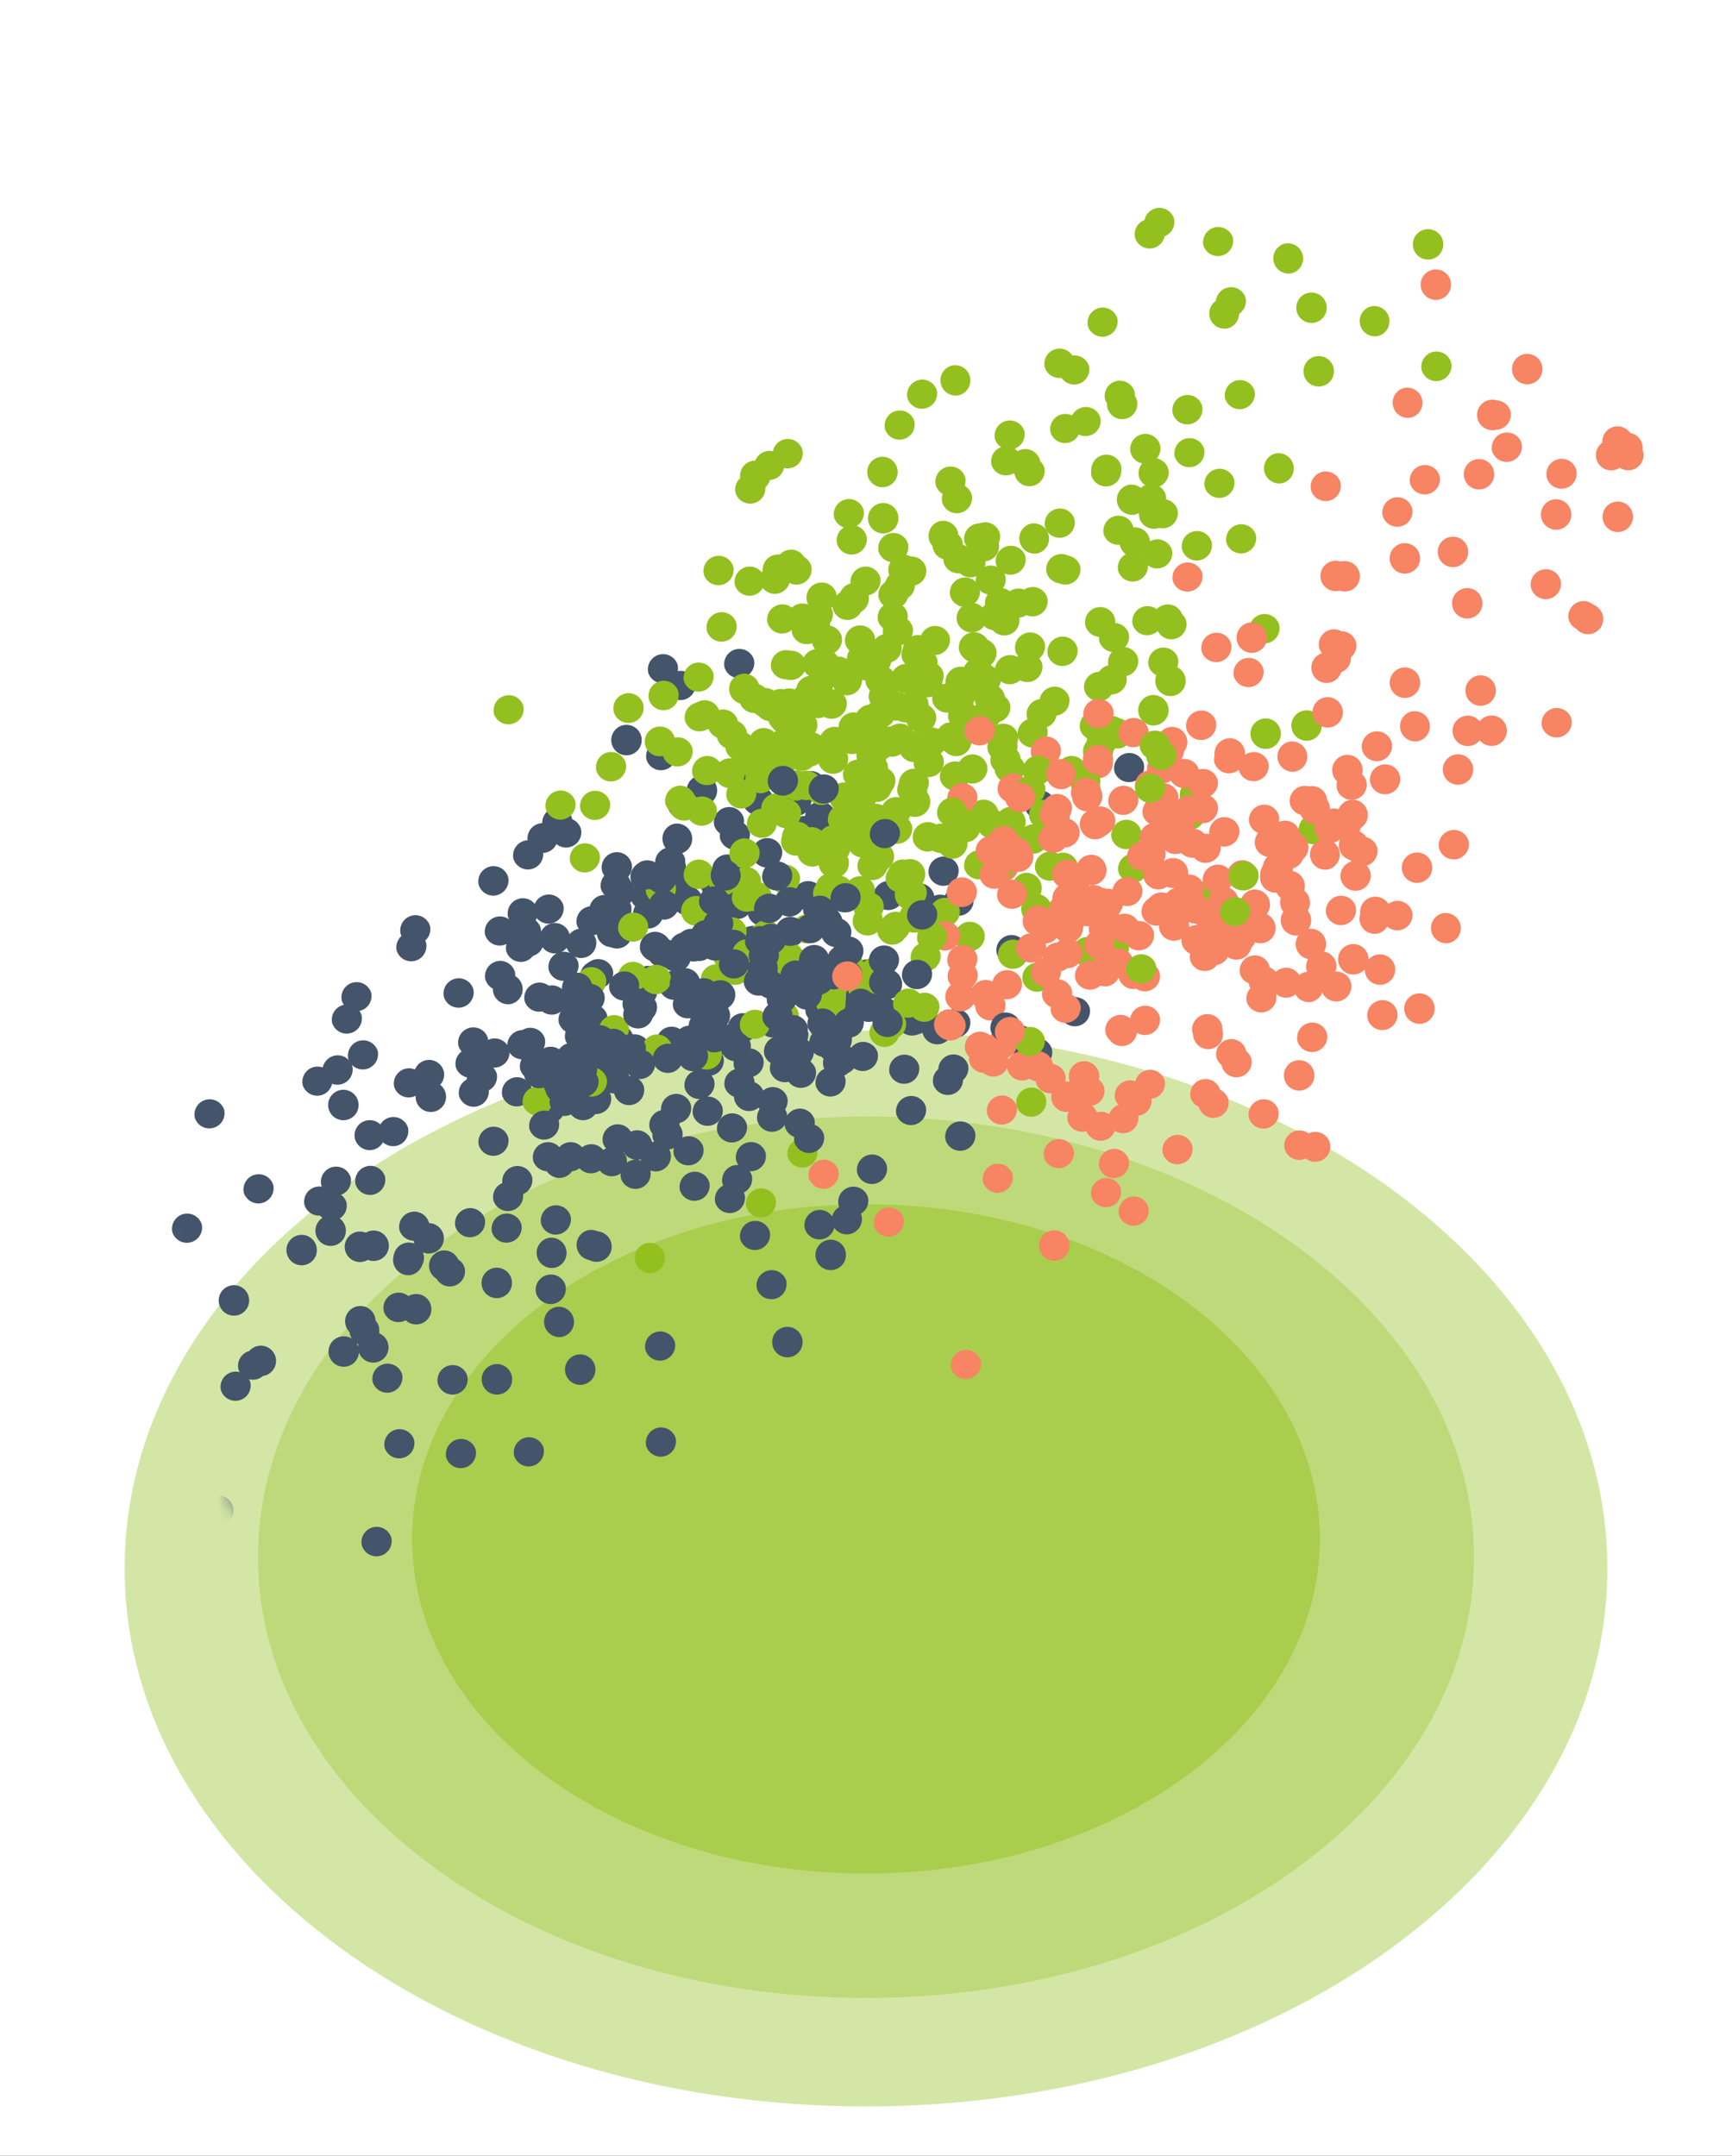 <svg viewBox="0 0 139 173" fill="none" height="173" width="139" xmlns="http://www.w3.org/2000/svg">
  <rect x="0" y="0" width="139" height="173" fill="#333333" stroke="none"/>
  <g clip-path="url(#a)" class="SOPHIA_website_icon_Modelling">
    <path d="M0 0h139v173H0z" fill="#fff"></path>
    <g class="Group">
      <path class="Vector" d="M69.5 169.05c32.86 0 59.5-19.327 59.5-43.17s-26.64-43.17-59.5-43.17S10 102.036 10 125.88s26.64 43.17 59.5 43.17Z" fill="#D4E6A5"></path>
      <path class="Vector" d="M69.5 160.343c26.947 0 48.794-15.835 48.794-35.367 0-19.532-21.844-35.37-48.794-35.37-26.95 0-48.794 15.834-48.794 35.37 0 19.535 21.844 35.367 48.794 35.367Z" fill="#BED979"></path>
      <path class="Vector" d="M69.5 150.354c20.115 0 36.421-12.026 36.421-26.855s-16.306-26.854-36.42-26.854c-20.116 0-36.422 12.022-36.422 26.854 0 14.833 16.306 26.855 36.421 26.855Z" fill="#A9CD4C"></path>
    </g>
    <g class="Clip path group">
      <mask style="mask-type:luminance" maskUnits="userSpaceOnUse" class="b" y="5" x="-3" height="125" width="154" id="b">
        <g class="clippath">
          <path class="Vector" d="M126.529 5-3 39.707l24.171 90.208L150.7 95.208 126.529 5Z" fill="#fff"></path>
        </g>
      </mask>
      <g mask="url(#b)" class="Group">
        <path class="Vector" d="M91.795 61.283a1.222 1.222 0 0 1-2.358.633 1.222 1.222 0 0 1 2.358-.633Zm-7.159 3.002a1.222 1.222 0 0 1-2.358.633 1.222 1.222 0 0 1 2.358-.633Zm-7.732 5.305a1.222 1.222 0 0 1-2.359.634 1.222 1.222 0 0 1 2.358-.633Zm.943 12.21a1.222 1.222 0 0 1-2.358.634 1.222 1.222 0 0 1 2.358-.634Zm-3.217-.249a1.222 1.222 0 0 1-2.358.633 1.222 1.222 0 0 1 2.358-.633Zm-9.551-17.57a1.222 1.222 0 0 1-2.359.634 1.222 1.222 0 0 1 2.359-.634Zm-.486 10.529a1.222 1.222 0 0 1-2.358.633 1.222 1.222 0 0 1 2.358-.633Zm3.157-3.093c.175.65-.212 1.32-.862 1.496a1.222 1.222 0 0 1-.634-2.358 1.222 1.222 0 0 1 1.496.862Z" fill="#44546A"></path>
        <path class="Vector" d="M66.022 71.562a1.222 1.222 0 0 1-2.358.633 1.222 1.222 0 0 1 2.358-.633Zm-5.02 4.659a1.222 1.222 0 0 1-2.358.634 1.222 1.222 0 0 1 2.358-.634Zm7.338 6.944a1.222 1.222 0 0 1-2.359.633 1.222 1.222 0 0 1 2.359-.633Zm-13.059-4.414a1.222 1.222 0 0 1-2.358.634 1.222 1.222 0 0 1 2.358-.634Zm-.32-9.895a1.222 1.222 0 0 1-2.358.634 1.222 1.222 0 0 1 2.358-.634Zm13.065 11.607a1.222 1.222 0 0 1-2.358.633 1.222 1.222 0 0 1 2.358-.633Zm-10.474 2.783a1.222 1.222 0 0 1-2.358.633 1.222 1.222 0 0 1 2.358-.633Z" fill="#44546A"></path>
        <path class="Vector" d="M55.08 83.3a1.222 1.222 0 1 1-1.496-.862 1.22 1.22 0 0 1 1.495.861Zm-4.448.636a1.222 1.222 0 0 1-2.358.634 1.222 1.222 0 0 1 2.358-.634Zm-7.964 3.369a1.222 1.222 0 0 1-2.358.634 1.222 1.222 0 0 1 2.358-.634Zm-13.652-5.838a1.222 1.222 0 0 1-2.358.633 1.222 1.222 0 0 1 2.358-.633Zm-2.223 14.605a1.222 1.222 0 0 1-2.358.633 1.222 1.222 0 0 1 2.358-.633Zm14.267 14.305a1.221 1.221 0 1 1-2.359.631 1.221 1.221 0 0 1 2.36-.631Zm7.557-17.698a1.222 1.222 0 0 1-2.358.633 1.222 1.222 0 0 1 2.358-.633Zm11.142 3.191a1.222 1.222 0 0 1-2.358.633 1.222 1.222 0 0 1 2.358-.634Zm.165-5.667a1.222 1.222 0 0 1-2.358.633 1.222 1.222 0 0 1 2.358-.633Zm-6.742-11.839a1.222 1.222 0 0 1-2.358.633 1.222 1.222 0 0 1 2.358-.633Zm4.501 2.53a1.222 1.222 0 0 1-2.358.633 1.222 1.222 0 0 1 2.358-.633Zm-8.965.553a1.222 1.222 0 0 1-2.358.633 1.222 1.222 0 0 1 2.358-.633Zm5.098-5.748a1.222 1.222 0 0 1-2.358.633 1.222 1.222 0 0 1 2.358-.633Zm-7.914-10.043a1.222 1.222 0 0 1-2.358.633 1.222 1.222 0 0 1 2.358-.633Zm16.495 7.176a1.222 1.222 0 0 1-2.358.633 1.222 1.222 0 0 1 2.358-.633ZM54.24 60.33a1.222 1.222 0 0 1-2.358.633 1.222 1.222 0 0 1 2.358-.634Zm13.332 13.364a1.222 1.222 0 1 1-1.496-.862c.65-.175 1.32.212 1.496.862ZM78.11 72.01a1.222 1.222 0 0 1-2.358.633 1.222 1.222 0 0 1 2.358-.633Zm4.238 3.881a1.222 1.222 0 0 1-2.358.633 1.222 1.222 0 0 1 2.358-.633Zm5.104 4.986a1.222 1.222 0 0 1-2.358.634 1.222 1.222 0 0 1 2.358-.634Zm-9.763 4.599a1.222 1.222 0 0 1-2.358.633 1.222 1.222 0 0 1 2.358-.633Zm-6.529 8.045a1.222 1.222 0 0 1-2.359.634 1.222 1.222 0 0 1 2.359-.634Zm.647-14.49a1.222 1.222 0 0 1-2.359.633 1.222 1.222 0 0 1 2.359-.633Zm4.602 3.281a1.222 1.222 0 0 1-2.359.634 1.222 1.222 0 0 1 2.359-.634Z" fill="#44546A"></path>
        <path class="Vector" d="M55.433 76.498a1.222 1.222 0 0 1-2.358.633 1.222 1.222 0 0 1 2.358-.633Zm2.544 12.357a1.222 1.222 0 0 1-2.359.633 1.222 1.222 0 0 1 2.358-.633Zm-10.256-6.054a1.222 1.222 0 0 1-2.358.633 1.222 1.222 0 0 1 2.358-.633Zm1.328 16.926a1.222 1.222 0 1 1-1.496-.862c.65-.176 1.32.212 1.496.862Zm-7.092-4.023a1.222 1.222 0 0 1-2.358.634 1.222 1.222 0 0 1 2.358-.634Zm-7.965-9.116a1.222 1.222 0 0 1-2.358.633 1.222 1.222 0 0 1 2.358-.633Zm-12.064 8.503a1.222 1.222 0 0 1-2.358.634 1.222 1.222 0 0 1 2.358-.634Zm4.723-8.641a1.222 1.222 0 0 1-2.358.633 1.222 1.222 0 0 1 2.358-.633Zm12.287-1.446a1.222 1.222 0 0 1-2.358.634 1.222 1.222 0 0 1 2.358-.634Zm-20.945 4.07a1.222 1.222 0 0 1-2.358.633 1.222 1.222 0 0 1 2.358-.633Zm12.9 5.34a1.222 1.222 0 0 1-2.358.633 1.222 1.222 0 0 1 2.358-.633Zm.273 5.246c.175.65-.212 1.32-.863 1.496a1.222 1.222 0 1 1 .862-1.496Zm9.881 2.985a1.221 1.221 0 1 1-2.36.631 1.221 1.221 0 0 1 2.36-.631Zm-7.816 12.906a1.222 1.222 0 0 1-2.358.634 1.222 1.222 0 0 1 2.358-.634Zm4.059-13.796a1.222 1.222 0 0 1-2.358.634 1.222 1.222 0 0 1 2.359-.634Zm10.455 7.847a1.221 1.221 0 1 1-2.36.631 1.221 1.221 0 0 1 2.36-.631Zm6.475 5.811a1.222 1.222 0 0 1-2.358.634 1.222 1.222 0 0 1 2.358-.634Zm-.064-7.705a1.222 1.222 0 0 1-2.358.634 1.222 1.222 0 0 1 2.358-.634Zm8.944-4.919a1.222 1.222 0 0 1-2.357.634 1.222 1.222 0 0 1 2.358-.634Zm4.748-2.395a1.222 1.222 0 1 1-1.496-.862c.65-.176 1.32.212 1.496.862Zm1.294-2.834a1.222 1.222 0 0 1-2.359.634 1.222 1.222 0 0 1 2.359-.633ZM68 83.687a1.222 1.222 0 0 1-2.359.633A1.222 1.222 0 0 1 68 83.687Zm2.846-5.178a1.222 1.222 0 0 1-2.358.633 1.222 1.222 0 0 1 2.358-.633Zm12.206 4.639a1.222 1.222 0 0 1-2.358.633 1.222 1.222 0 0 1 2.358-.633Z" fill="#44546A"></path>
        <path class="Vector" d="M70.432 84.469a1.222 1.222 0 0 1-2.358.633 1.222 1.222 0 0 1 2.358-.633Zm-.192-4.865a1.222 1.222 0 0 1-2.358.633 1.222 1.222 0 0 1 2.358-.633Zm2.247-8.052a1.222 1.222 0 0 1-2.358.633 1.222 1.222 0 0 1 2.358-.633Zm-12.809-5.933a1.222 1.222 0 0 1-2.358.633 1.222 1.222 0 0 1 2.358-.633Zm2.244-3.817a1.222 1.222 0 0 1-2.359.633 1.222 1.222 0 0 1 2.359-.633Zm5.1 18.883a1.222 1.222 0 0 1-2.358.634 1.222 1.222 0 0 1 2.358-.634Zm-17.845-2.863a1.222 1.222 0 0 1-2.359.633 1.222 1.222 0 0 1 2.358-.633Zm14.045 3.958a1.222 1.222 0 0 1-2.358.633 1.222 1.222 0 0 1 2.358-.633Zm-5.162 3.076a1.222 1.222 0 0 1-2.358.633 1.222 1.222 0 0 1 2.359-.633Zm5.085 4.478a1.222 1.222 0 0 1-2.359.633 1.222 1.222 0 0 1 2.359-.633Z" fill="#44546A"></path>
        <path class="Vector" d="M61.305 87.683a1.222 1.222 0 0 1-2.358.633c-.175-.65.212-1.32.862-1.496a1.223 1.223 0 0 1 1.496.863Zm-10.562 3.399a1.222 1.222 0 0 1-2.358.633 1.222 1.222 0 0 1 2.358-.633Zm-1.203-7.607a1.222 1.222 0 0 1-2.358.633 1.222 1.222 0 0 1 2.359-.633Zm13.756-6.011a1.222 1.222 0 0 1-2.358.634 1.222 1.222 0 0 1 2.358-.634Z" fill="#44546A"></path>
        <path class="Vector" d="M60.874 77.36a1.222 1.222 0 0 1-2.358.633 1.222 1.222 0 0 1 2.358-.633Zm13.5 4.252a1.222 1.222 0 0 1-2.359.633 1.222 1.222 0 0 1 2.359-.633Zm-21.656-2.335a1.222 1.222 0 0 1-2.359.633 1.222 1.222 0 0 1 2.358-.633Zm2.032 11.458a1.222 1.222 0 0 1-2.36.633 1.222 1.222 0 0 1 2.36-.633Zm-8.962 6.845a1.222 1.222 0 0 1-2.359.634 1.222 1.222 0 0 1 2.358-.633Zm4.534-12.35c.175.65-.212 1.32-.862 1.496a1.222 1.222 0 0 1-.634-2.358c.65-.176 1.32.212 1.496.862Zm6.064-4.993a1.222 1.222 0 0 1-2.358.634 1.222 1.222 0 0 1 2.358-.634ZM44.733 66.966a1.222 1.222 0 0 1-2.358.634c-.175-.65.212-1.32.862-1.496.65-.175 1.32.212 1.496.862Zm-10.225 7.338a1.222 1.222 0 0 1-2.358.634 1.222 1.222 0 0 1 2.358-.634Zm-4.72 5.367a1.222 1.222 0 0 1-2.358.633 1.222 1.222 0 0 1 2.358-.633Zm-1.516 5.886a1.222 1.222 0 0 1-2.359.633 1.222 1.222 0 0 1 2.359-.633Zm14.423 8.87a1.222 1.222 0 0 1-2.359.634 1.222 1.222 0 0 1 2.358-.633Z" fill="#44546A"></path>
        <path class="Vector" d="M34.194 75.662a1.222 1.222 0 0 1-2.358.633 1.222 1.222 0 0 1 2.358-.633Zm16.6 7.425a1.222 1.222 0 0 1-2.359.634 1.222 1.222 0 0 1 2.359-.634Zm-1.112-10.413a1.222 1.222 0 0 1-2.358.633 1.222 1.222 0 0 1 2.358-.633Zm5.936-2.022a1.222 1.222 0 0 1-2.358.634 1.222 1.222 0 0 1 2.358-.634Zm5.013 5.599a1.222 1.222 0 0 1-2.358.634 1.222 1.222 0 0 1 2.358-.634Zm4.212 6.509a1.222 1.222 0 0 1-2.359.634 1.222 1.222 0 0 1 2.359-.634Zm-14.376 3.504a1.222 1.222 0 0 1-2.358.634 1.222 1.222 0 0 1 2.358-.634Zm11.306 12.57a1.222 1.222 0 0 1-2.358.633 1.222 1.222 0 0 1 2.358-.633Z" fill="#44546A"></path>
        <path class="Vector" d="M64.486 83.539a1.222 1.222 0 0 1-2.359.633 1.222 1.222 0 0 1 2.358-.633Zm8.517-2.251a1.222 1.222 0 0 1-2.359.634 1.222 1.222 0 0 1 2.359-.634Zm-.647-2.621a1.222 1.222 0 1 1-1.496-.863c.65-.175 1.32.213 1.496.863Zm-12.001-6.394a1.222 1.222 0 0 1-2.358.633 1.222 1.222 0 0 1 2.358-.633Zm-.815-2.843a1.222 1.222 0 0 1-2.358.633 1.222 1.222 0 0 1 2.358-.634Zm-5.182 6.724a1.222 1.222 0 0 1-2.358.633 1.222 1.222 0 0 1 2.358-.633Zm.661-6.849a1.222 1.222 0 0 1-2.359.633 1.222 1.222 0 0 1 2.359-.633Zm-4.339-.035a1.222 1.222 0 0 1-2.36.634 1.222 1.222 0 0 1 2.36-.633Zm3.702-15.918a1.222 1.222 0 0 1-2.358.634 1.222 1.222 0 0 1 2.358-.634Zm5.774 13.355a1.222 1.222 0 0 1-2.358.633 1.222 1.222 0 0 1 2.358-.633Zm.348-13.779a1.222 1.222 0 0 1-2.359.633 1.222 1.222 0 0 1 2.358-.633Zm5.75 9.854c.176.65-.212 1.32-.862 1.496a1.222 1.222 0 1 1 .862-1.496Zm5.586 3.369a1.222 1.222 0 0 1-2.358.633 1.221 1.221 0 0 1 2.358-.633Zm-9.827-2.223a1.222 1.222 0 0 1-2.359.633 1.222 1.222 0 0 1 2.359-.634Zm-4.501-.809a1.222 1.222 0 1 1-1.496-.862c.65-.176 1.32.212 1.496.862Z" fill="#44546A"></path>
        <path class="Vector" d="M58.627 70.649a1.222 1.222 0 0 1-2.359.633 1.222 1.222 0 0 1 2.359-.633Z" fill="#44546A"></path>
        <path class="Vector" d="M58.97 70.885a1.222 1.222 0 0 1-2.358.633 1.222 1.222 0 0 1 2.358-.633Zm-5.77 2.122a1.222 1.222 0 0 1-2.36.633 1.222 1.222 0 0 1 2.36-.633Zm-1.079 10.906a1.222 1.222 0 0 1-2.358.633c-.175-.65.212-1.32.862-1.496a1.223 1.223 0 0 1 1.496.863Zm-3.47-10.33a1.222 1.222 0 0 1-2.358.634 1.222 1.222 0 0 1 2.358-.634Zm4.329-3.571a1.222 1.222 0 0 1-2.358.633 1.222 1.222 0 0 1 2.358-.633Zm12.776-3.672a1.222 1.222 0 0 1-2.358.633 1.222 1.222 0 0 1 2.358-.633Zm-22.192 1.95a1.222 1.222 0 0 1-2.358.634 1.222 1.222 0 0 1 2.358-.634Zm-2.699 15.902a1.222 1.222 0 0 1-2.358.634 1.222 1.222 0 0 1 2.358-.634Zm4.431 4.404a1.222 1.222 0 1 1-1.496-.862c.65-.176 1.32.212 1.496.862Z" fill="#44546A"></path>
        <path class="Vector" d="M39.15 83.303a1.222 1.222 0 0 1-2.358.633 1.222 1.222 0 0 1 2.358-.633Zm8.116 3.895a1.222 1.222 0 0 1-2.358.633 1.222 1.222 0 0 1 2.358-.633Zm.56-11.809a1.222 1.222 0 0 1-2.359.633 1.222 1.222 0 0 1 2.359-.633Zm.512 4.494a1.222 1.222 0 0 1-2.358.634 1.222 1.222 0 0 1 2.358-.634Zm1.232 5.219c.176.65-.211 1.32-.862 1.496a1.222 1.222 0 0 1-.633-2.358c.65-.176 1.32.212 1.496.862Zm-5.107-5.394a1.222 1.222 0 0 1-2.358.633 1.222 1.222 0 0 1 2.358-.633Zm-1.33-6.755a1.222 1.222 0 0 1-2.359.634 1.222 1.222 0 0 1 2.359-.634Zm-14.396 15.41a1.222 1.222 0 1 1-1.496-.863c.65-.174 1.32.213 1.496.863Zm6.879-2.395a1.222 1.222 0 0 1-2.358.633c-.175-.65.212-1.32.862-1.496a1.223 1.223 0 0 1 1.496.863Zm-7.813 10.525a1.222 1.222 0 0 1-2.358.633 1.222 1.222 0 0 1 2.358-.633Zm6.183 4.13a1.222 1.222 0 1 1-1.496-.862c.65-.176 1.32.212 1.496.862Z" fill="#44546A"></path>
        <path class="Vector" d="M35.755 87.7a1.222 1.222 0 1 1-1.496-.862 1.22 1.22 0 0 1 1.495.862ZM46.4 77.228a1.222 1.222 0 0 1-2.358.634 1.222 1.222 0 0 1 2.358-.633Zm16.785 10.866a1.222 1.222 0 0 1-2.358.633 1.222 1.222 0 0 1 2.358-.633Zm-2.412-5.93a1.222 1.222 0 0 1-2.358.633 1.222 1.222 0 0 1 2.358-.633Zm11.35-1.267a1.222 1.222 0 0 1-2.358.634 1.222 1.222 0 0 1 2.358-.634Zm12.294 3.285a1.222 1.222 0 0 1-2.359.634 1.222 1.222 0 0 1 2.359-.634Zm-7.159 2.197a1.222 1.222 0 0 1-2.359.633 1.222 1.222 0 0 1 2.359-.633Zm-11.56-9.285a1.222 1.222 0 0 1-2.358.633 1.222 1.222 0 0 1 2.358-.633Zm-5.178 9.507a1.222 1.222 0 0 1-2.358.634 1.222 1.222 0 0 1 2.358-.633Zm.92 5.909a1.222 1.222 0 0 1-2.358.634 1.222 1.222 0 0 1 2.358-.634Zm-11.445-7.576a1.222 1.222 0 0 1-2.358.633 1.222 1.222 0 0 1 2.358-.633Zm-2.011 3.483a1.222 1.222 0 0 1-2.358.633 1.222 1.222 0 0 1 2.358-.633Zm-2.557 11.819c.175.65-.212 1.32-.862 1.496a1.222 1.222 0 0 1-.633-2.359c.65-.175 1.32.212 1.495.863Zm-4.643-8.962a1.222 1.222 0 0 1-2.358.633 1.222 1.222 0 0 1 2.358-.633Z" fill="#44546A"></path>
        <path class="Vector" d="M45.788 87.696a1.222 1.222 0 0 1-2.359.633 1.222 1.222 0 0 1 2.358-.633Zm5.168-16.437a1.222 1.222 0 0 1-2.359.633 1.222 1.222 0 0 1 2.358-.633Zm4.484 17.397a1.222 1.222 0 0 1-2.359.634 1.222 1.222 0 0 1 2.359-.634Zm4.12-5.518a1.222 1.222 0 1 1-1.496-.862c.65-.176 1.32.212 1.496.862Zm-4.103.337a1.222 1.222 0 0 1-2.359.633 1.222 1.222 0 0 1 2.359-.633Zm-6.442-.799a1.222 1.222 0 0 1-2.358.634 1.222 1.222 0 0 1 2.358-.634Zm-3.868 9.838a1.222 1.222 0 0 1-2.358.633 1.222 1.222 0 0 1 2.358-.633Zm3.875-4.602a1.222 1.222 0 0 1-2.359.633 1.222 1.222 0 0 1 2.359-.633Zm-11.037-8.537a1.222 1.222 0 0 1-2.359.633 1.222 1.222 0 0 1 2.359-.633Zm10.955-1.402a1.222 1.222 0 0 1-2.357.633 1.222 1.222 0 0 1 2.358-.633Zm-1.256 7.317a1.222 1.222 0 0 1-2.358.634 1.222 1.222 0 0 1 2.358-.633ZM45.71 74.978a1.222 1.222 0 1 1-1.496-.862c.65-.176 1.32.212 1.496.862Zm23.058 1.735a1.222 1.222 0 0 1-2.359.633 1.222 1.222 0 0 1 2.359-.633ZM55.51 67c.176.65-.212 1.32-.862 1.496a1.222 1.222 0 0 1-.633-2.358c.65-.175 1.32.212 1.496.862Zm-5.218 7.53a1.222 1.222 0 0 1-2.358.633 1.222 1.222 0 0 1 2.358-.633Zm3.45 1.115a1.222 1.222 0 0 1-2.359.633 1.222 1.222 0 0 1 2.359-.633Zm2.594-3.682a1.222 1.222 0 0 1-2.358.633 1.222 1.222 0 0 1 2.358-.633Zm-9.716-5.445a1.222 1.222 0 0 1-2.359.634 1.222 1.222 0 0 1 2.359-.634Z" fill="#44546A"></path>
        <path class="Vector" d="M50.656 72.687a1.222 1.222 0 0 1-2.358.633 1.222 1.222 0 0 1 2.358-.633Zm5.138-17.997a1.222 1.222 0 0 1-2.359.633 1.222 1.222 0 0 1 2.358-.633Zm6.95 13.435a1.222 1.222 0 0 1-2.359.634 1.222 1.222 0 0 1 2.359-.634Zm-6.772-3.898a1.222 1.222 0 0 1-2.358.634 1.222 1.222 0 0 1 2.358-.634Zm1.594 18.843a1.222 1.222 0 0 1-2.359.634 1.222 1.222 0 0 1 2.358-.633Zm11.309-11.36a1.222 1.222 0 0 1-2.358.633 1.222 1.222 0 0 1 2.358-.633Z" fill="#44546A"></path>
        <path class="Vector" d="M67.898 71.42a1.222 1.222 0 0 1-.862 1.496 1.222 1.222 0 0 1-.633-2.358c.65-.175 1.32.212 1.495.862Zm-.892-6.229a1.222 1.222 0 0 1-2.359.633 1.222 1.222 0 0 1 2.359-.633Zm9.604 7.462a1.222 1.222 0 0 1-2.357.634 1.222 1.222 0 0 1 2.358-.634Zm-9.143 7.015a1.222 1.222 0 0 1-2.358.633 1.222 1.222 0 0 1 2.358-.633Zm-10.835-4.272a1.222 1.222 0 0 1-2.358.633 1.222 1.222 0 0 1 2.358-.633Zm3.706 18.951a1.222 1.222 0 0 1-2.358.633 1.222 1.222 0 0 1 2.358-.633Zm17.907-3.487a1.222 1.222 0 0 1-2.359.633 1.222 1.222 0 0 1 2.359-.633Zm-7.449-13.022a1.222 1.222 0 0 1-2.359.634 1.222 1.222 0 0 1 2.358-.633Z" fill="#44546A"></path>
        <path class="Vector" d="M74.943 71.737a1.222 1.222 0 0 1-2.358.633 1.222 1.222 0 0 1 2.358-.633Zm-8.298-3.793a1.222 1.222 0 0 1-2.358.633 1.222 1.222 0 0 1 2.358-.633Zm-3.729 7.526a1.222 1.222 0 0 1-2.359.633 1.222 1.222 0 0 1 2.359-.633Zm.057 3.143c.175.65-.212 1.32-.862 1.496a1.222 1.222 0 0 1-.634-2.358c.65-.175 1.32.212 1.496.862Zm-5.683-2.998a1.222 1.222 0 0 1-2.36.633 1.222 1.222 0 0 1 2.36-.633Zm-6.587-.995a1.222 1.222 0 0 1-2.359.634 1.222 1.222 0 0 1 2.359-.633Zm16.137-1.987a1.222 1.222 0 0 1-2.358.634 1.222 1.222 0 0 1 2.359-.634Z" fill="#44546A"></path>
        <path class="Vector" d="M61.568 75.16a1.222 1.222 0 0 1-2.358.633 1.222 1.222 0 0 1 2.358-.633ZM47.29 80.173a1.222 1.222 0 0 1-2.358.633 1.222 1.222 0 0 1 2.358-.633Zm10.367 1.837a1.222 1.222 0 0 1-2.359.633 1.222 1.222 0 0 1 2.359-.634Zm-4.653-10.438a1.222 1.222 0 0 1-2.358.633 1.222 1.222 0 0 1 2.358-.633Z" fill="#44546A"></path>
        <path class="Vector" d="M92.118 69.359a1.222 1.222 0 0 1-2.358.633 1.222 1.222 0 0 1 2.358-.633ZM85.805 55.96a1.222 1.222 0 0 1-2.358.633 1.222 1.222 0 0 1 2.358-.633Zm-8.339 2.914c.176.65-.212 1.32-.862 1.496a1.222 1.222 0 0 1-.633-2.358 1.22 1.22 0 0 1 1.495.862ZM70.82 73.58a1.222 1.222 0 0 1-2.359.633 1.222 1.222 0 0 1 2.359-.633Zm-4.91-10.859a1.222 1.222 0 0 1-2.358.634 1.222 1.222 0 0 1 2.359-.634Z" fill="#93C01F"></path>
        <path class="Vector" d="M77.938 59.2a1.222 1.222 0 0 1-2.358.634c-.175-.65.212-1.32.862-1.496a1.223 1.223 0 0 1 1.496.863Zm5.694-5.946a1.222 1.222 0 0 1-2.358.634 1.222 1.222 0 0 1 2.358-.634Zm-3.399-10.471a1.222 1.222 0 0 1-2.359.634 1.222 1.222 0 0 1 2.359-.634Zm5.97-13.944a1.222 1.222 0 0 1-2.359.633 1.222 1.222 0 0 1 2.359-.633Zm4.841 2.574a1.222 1.222 0 0 1-2.359.633 1.222 1.222 0 0 1 2.359-.633ZM82.29 44.65a1.222 1.222 0 0 1-2.357.633 1.222 1.222 0 0 1 2.358-.633Zm-.794 3.996a1.222 1.222 0 0 1-2.358.633 1.222 1.222 0 0 1 2.358-.633Zm9.821 4.144a1.222 1.222 0 0 1-2.359.633 1.222 1.222 0 0 1 2.359-.634Zm-.934 5.568a1.222 1.222 0 0 1-.862 1.496 1.222 1.222 0 0 1-.633-2.358c.65-.175 1.32.212 1.495.862ZM77.2 55.707a1.222 1.222 0 0 1-2.358.633 1.222 1.222 0 0 1 2.358-.633Zm8.244 13.49a1.222 1.222 0 0 1-2.358.633 1.222 1.222 0 0 1 2.358-.633Zm-13.887-6.324a1.222 1.222 0 0 1-2.358.634 1.222 1.222 0 0 1 2.358-.634Zm.607 19.648a1.222 1.222 0 0 1-2.359.634 1.222 1.222 0 0 1 2.358-.633ZM57.9 84.324a1.222 1.222 0 0 1-2.36.633 1.222 1.222 0 0 1 2.36-.633Zm-8.963-20.006a1.222 1.222 0 0 1-2.358.634 1.222 1.222 0 0 1 2.358-.634Zm21.748 1.065a1.222 1.222 0 0 1-2.359.633 1.222 1.222 0 0 1 2.359-.633Zm4.423-8.065a1.222 1.222 0 0 1-2.358.633 1.222 1.222 0 0 1 2.358-.633ZM65.106 45.421a1.222 1.222 0 0 1-2.359.634 1.222 1.222 0 0 1 2.359-.634Zm6.957-4.147a1.222 1.222 0 1 1-1.496-.862c.65-.176 1.32.212 1.496.862Zm19.917-1.479c.175.65-.212 1.32-.862 1.496a1.222 1.222 0 0 1-.634-2.358 1.222 1.222 0 0 1 1.496.862Z" fill="#93C01F"></path>
        <path class="Vector" d="M81.432 48.04a1.222 1.222 0 0 1-2.358.633 1.222 1.222 0 0 1 2.358-.634Zm-5.728 5.922a1.222 1.222 0 0 1-2.358.633 1.222 1.222 0 0 1 2.358-.633Zm11.462 7.587a1.222 1.222 0 0 1-2.358.633 1.221 1.221 0 0 1 2.358-.633Zm-16.785 2.025a1.222 1.222 0 0 1-2.358.633 1.222 1.222 0 0 1 2.358-.633Zm3.966 7.786a1.222 1.222 0 0 1-2.358.633 1.222 1.222 0 0 1 2.358-.633Zm-8.042-4.114a1.222 1.222 0 0 1-2.359.633 1.222 1.222 0 0 1 2.359-.633Zm-7.058 3.114a1.222 1.222 0 0 1-2.359.633 1.222 1.222 0 0 1 2.359-.634Zm4.831 10.864a1.222 1.222 0 0 1-2.358.634 1.222 1.222 0 0 1 2.358-.634Zm-5.444-2.971a1.222 1.222 0 0 1-2.359.633 1.222 1.222 0 0 1 2.359-.633Zm-1.574-5.441a1.222 1.222 0 0 1-2.358.633c-.175-.65.212-1.32.862-1.496a1.223 1.223 0 0 1 1.496.863Zm8.881 1.415a1.222 1.222 0 0 1-2.358.633 1.222 1.222 0 0 1 2.358-.633ZM55.763 63.904a1.222 1.222 0 0 1-2.358.633 1.222 1.222 0 0 1 2.358-.633Zm8.739-7.803a1.222 1.222 0 0 1-2.358.634 1.222 1.222 0 0 1 2.358-.634Zm17.718 5.263a1.222 1.222 0 0 1-2.358.633 1.222 1.222 0 0 1 2.358-.633Zm6.823-3.45a1.222 1.222 0 0 1-2.359.633 1.222 1.222 0 0 1 2.359-.633Zm-2.359-12.486a1.222 1.222 0 0 1-2.358.634 1.222 1.222 0 0 1 2.358-.634Zm3.71 8.803a1.222 1.222 0 0 1-2.359.634 1.222 1.222 0 0 1 2.359-.634Zm12.263-4.093a1.222 1.222 0 0 1-2.359.634 1.222 1.222 0 0 1 2.359-.633Zm3.382 7.776a1.221 1.221 0 1 1-2.36.633 1.221 1.221 0 0 1 2.36-.633Z" fill="#93C01F"></path>
        <path class="Vector" d="M90.828 58.544c.175.65-.212 1.32-.862 1.496a1.222 1.222 0 0 1-.634-2.359 1.223 1.223 0 0 1 1.496.863Zm15.781 7.678c.175.65-.213 1.32-.863 1.496a1.223 1.223 0 0 1-1.496-.863 1.222 1.222 0 0 1 2.359-.633Zm-8.908 5.387a1.222 1.222 0 0 1-2.358.633 1.222 1.222 0 0 1 2.358-.633Zm-7.122 4.208a1.222 1.222 0 0 1-2.358.633 1.222 1.222 0 0 1 2.358-.633Zm-6.641 12.32a1.222 1.222 0 0 1-2.358.634 1.222 1.222 0 0 1 2.358-.634Zm-11.242-6.232a1.222 1.222 0 0 1-2.358.633 1.222 1.222 0 0 1 2.358-.633Zm-5.569-3.985a1.222 1.222 0 0 1-2.358.633 1.222 1.222 0 0 1 2.358-.634Zm-7.24-3.45a1.222 1.222 0 0 1-2.358.633 1.222 1.222 0 0 1 2.358-.634ZM44.325 88.04a1.222 1.222 0 0 1-2.358.633 1.222 1.222 0 0 1 2.358-.633Zm4.302-9.572a1.222 1.222 0 0 1-2.358.634 1.222 1.222 0 0 1 2.358-.634Zm-2.466-14.173a1.222 1.222 0 0 1-2.358.633 1.222 1.222 0 0 1 2.358-.633Zm11.341.478a1.222 1.222 0 0 1-2.359.633 1.222 1.222 0 0 1 2.358-.633Zm.222-7.722a1.222 1.222 0 0 1-2.358.634 1.222 1.222 0 0 1 2.358-.634Zm3.615-10.727a1.222 1.222 0 0 1-2.358.634 1.222 1.222 0 0 1 2.358-.634Zm1.58-9.288a1.222 1.222 0 0 1-2.358.633 1.222 1.222 0 0 1 2.358-.633ZM81.02 49.104a1.222 1.222 0 0 1-2.357.633 1.222 1.222 0 0 1 2.358-.633Zm5.33-3.774a1.222 1.222 0 0 1-2.358.634 1.222 1.222 0 0 1 2.359-.634Zm-6.59-2.466a1.222 1.222 0 0 1-2.357.634 1.222 1.222 0 0 1 2.358-.634Zm-5.45 2.666a1.222 1.222 0 0 1-2.359.633 1.222 1.222 0 0 1 2.359-.634Zm-4.616 2.179c.175.65-.212 1.32-.862 1.496a1.222 1.222 0 0 1-.634-2.358 1.222 1.222 0 0 1 1.496.862Zm3.545 2.601a1.222 1.222 0 0 1-2.359.633 1.222 1.222 0 0 1 2.359-.633Zm8.631 10.346a1.222 1.222 0 0 1-2.358.634 1.222 1.222 0 0 1 2.358-.634ZM64.66 53.09a1.222 1.222 0 0 1-2.358.633 1.222 1.222 0 0 1 2.359-.634Zm15.097 15.999a1.222 1.222 0 0 1-2.358.633 1.222 1.222 0 0 1 2.358-.633Zm-8.031-.644a1.222 1.222 0 0 1-2.359.634 1.222 1.222 0 0 1 2.359-.633Zm-1.536 2.729a1.222 1.222 0 0 1-2.359.634 1.222 1.222 0 0 1 2.358-.634Zm1.182 6.509a1.222 1.222 0 0 1-2.358.634 1.222 1.222 0 0 1 2.358-.634Zm-9.474-6.02a1.222 1.222 0 0 1-2.358.633c-.175-.65.212-1.32.862-1.496.65-.175 1.32.213 1.496.863ZM48.681 86.517a1.222 1.222 0 0 1-2.358.633 1.222 1.222 0 0 1 2.358-.633Zm15.767-10.06a1.222 1.222 0 0 1-2.358.633 1.222 1.222 0 0 1 2.358-.633Zm-.269-6.219a1.222 1.222 0 0 1-2.358.633 1.222 1.222 0 0 1 2.358-.633Zm4.751-6.583a1.222 1.222 0 0 1-2.359.633 1.222 1.222 0 0 1 2.359-.633Zm2.903-1.274a1.222 1.222 0 0 1-2.358.633 1.222 1.222 0 0 1 2.358-.633Zm2.689-2.793a1.222 1.222 0 0 1-2.358.634 1.222 1.222 0 0 1 .862-1.496c.65-.175 1.32.212 1.496.862ZM69.536 43.01a1.222 1.222 0 0 1-2.359.633 1.222 1.222 0 0 1 2.359-.634Zm8.443-3.32a1.222 1.222 0 0 1-2.359.634 1.222 1.222 0 0 1 2.359-.633Zm16.073 4.445a1.222 1.222 0 0 1-2.358.633 1.222 1.222 0 0 1 2.358-.633Zm-10.599-7.241a1.222 1.222 0 0 1-2.358.634 1.222 1.222 0 0 1 2.358-.634Zm10.347 4.05a1.222 1.222 0 0 1-2.359.633 1.222 1.222 0 0 1 2.359-.633Z" fill="#93C01F"></path>
        <path class="Vector" d="M92.26 43.225a1.222 1.222 0 0 1-2.358.633c-.176-.65.212-1.32.862-1.496.65-.175 1.32.213 1.496.863ZM89.383 54.77a1.222 1.222 0 0 1-2.359.634 1.222 1.222 0 0 1 2.358-.633Zm-10.013-.037a1.222 1.222 0 0 1-2.358.634 1.222 1.222 0 0 1 2.358-.634Zm-4.878 1.53a1.222 1.222 0 0 1-2.359.633 1.222 1.222 0 0 1 2.359-.633Zm-7.19-2.378a1.222 1.222 0 0 1-2.358.633 1.222 1.222 0 0 1 2.358-.633ZM65.16 66.849a1.222 1.222 0 1 1-1.496-.862 1.22 1.22 0 0 1 1.495.862Zm-13.17 7.24a1.222 1.222 0 0 1-2.358.633 1.222 1.222 0 0 1 2.358-.633Zm10.336-8.332a1.222 1.222 0 0 1-2.358.633 1.222 1.222 0 0 1 2.358-.633Zm-12.108-4.542a1.222 1.222 0 0 1-2.359.634 1.222 1.222 0 0 1 2.359-.633Zm13.961-3.803a1.222 1.222 0 0 1-2.358.633 1.222 1.222 0 0 1 2.358-.633ZM63.6 45.35a1.222 1.222 0 0 1-2.359.634 1.222 1.222 0 0 1 2.358-.633Zm.795-9.257a1.222 1.222 0 0 1-2.359.633 1.222 1.222 0 0 1 2.359-.633Zm8.985-2.295a1.222 1.222 0 0 1-2.358.634 1.222 1.222 0 0 1 2.358-.634Zm16.592 3.568a1.222 1.222 0 0 1-2.358.633 1.221 1.221 0 0 1 2.358-.633Zm-2.577-7.991a1.222 1.222 0 0 1-2.358.633 1.222 1.222 0 0 1 2.358-.633Zm12.57-5.475a1.222 1.222 0 0 1-2.358.633 1.222 1.222 0 0 1 2.358-.633Zm-3.329 12.112a1.222 1.222 0 0 1-2.358.633 1.222 1.222 0 0 1 2.358-.633Zm7.156 1.263c.175.65-.212 1.32-.862 1.496a1.222 1.222 0 0 1-.634-2.358 1.222 1.222 0 0 1 1.496.862Z" fill="#93C01F"></path>
        <path class="Vector" d="M92.095 45.189a1.222 1.222 0 0 1-2.358.633 1.222 1.222 0 0 1 2.358-.633Zm1.162 4.306a1.222 1.222 0 0 1-2.358.633 1.222 1.222 0 0 1 2.358-.633Zm9.497 9.069a1.221 1.221 0 1 1-2.36.633 1.221 1.221 0 0 1 2.36-.633Zm-5.69 4.858a1.222 1.222 0 0 1-2.358.634 1.222 1.222 0 0 1 2.358-.634ZM81.63 59.608a1.222 1.222 0 0 1-2.358.634 1.222 1.222 0 0 1 2.359-.634Zm.843 16.66a1.222 1.222 0 0 1-2.358.634 1.222 1.222 0 0 1 2.358-.634Zm-11.579-3.797a1.222 1.222 0 0 1-2.359.634 1.222 1.222 0 0 1 2.359-.634Zm-1.385-8.799a1.222 1.222 0 0 1-2.359.633 1.222 1.222 0 0 1 2.358-.633Z" fill="#93C01F"></path>
        <path class="Vector" d="M69.165 65.302a1.222 1.222 0 0 1-2.358.633 1.222 1.222 0 0 1 2.358-.633Zm-8.493-1.9a1.222 1.222 0 0 1-2.358.633 1.222 1.222 0 0 1 2.358-.633Zm6.128-8.487a1.222 1.222 0 0 1-2.358.634 1.222 1.222 0 0 1 2.358-.634Zm2.406-6.657a1.222 1.222 0 0 1-2.359.633 1.222 1.222 0 0 1 2.359-.633Zm9.059 6.102a1.222 1.222 0 0 1-2.358.633 1.222 1.222 0 0 1 2.358-.634Zm7.965-12.698a1.222 1.222 0 0 1-2.359.633 1.222 1.222 0 0 1 2.358-.633Zm-4.542 17.269a1.222 1.222 0 0 1-2.358.634 1.222 1.222 0 0 1 2.358-.634Zm3.089-1.981a1.222 1.222 0 0 1-2.358.634 1.222 1.222 0 0 1 2.358-.634Zm6.796 9.703a1.222 1.222 0 0 1-2.359.633 1.222 1.222 0 0 1 2.359-.633ZM84.36 72.65a1.222 1.222 0 1 1-1.496-.863c.65-.175 1.32.213 1.496.863Zm-7.355.253a1.222 1.222 0 0 1-2.358.633 1.222 1.222 0 0 1 2.358-.633Zm-9.366-1.56a1.222 1.222 0 0 1-2.358.633 1.222 1.222 0 0 1 2.358-.633Zm6.869 1.981c.176.65-.212 1.32-.862 1.496a1.222 1.222 0 0 1-.633-2.359c.65-.175 1.32.213 1.495.863Zm.112-9.305a1.222 1.222 0 1 1-1.496-.863c.65-.175 1.32.212 1.496.863Zm-4.137 15.059a1.222 1.222 0 0 1-2.359.633 1.222 1.222 0 0 1 2.359-.633Z" fill="#93C01F"></path>
        <path class="Vector" d="M69.22 77.933a1.222 1.222 0 0 1-2.36.633 1.222 1.222 0 0 1 2.36-.633Zm-18.77 4.383a1.222 1.222 0 0 1-2.358.633 1.222 1.222 0 0 1 2.358-.633Z" fill="#93C01F"></path>
        <path class="Vector" d="M69.303 77.245a1.222 1.222 0 0 1-2.358.634 1.222 1.222 0 0 1 2.358-.634Zm-1.438 2.837a1.222 1.222 0 1 1-1.496-.862c.65-.175 1.32.212 1.496.862Zm6.199.108a1.222 1.222 0 0 1-2.358.633 1.222 1.222 0 0 1 2.358-.633Zm1.405-3.723a1.222 1.222 0 0 1-2.358.633 1.222 1.222 0 0 1 2.358-.633Zm-11.007.408a1.222 1.222 0 0 1-2.358.633 1.222 1.222 0 0 1 2.358-.633Zm-3.345-5.205a1.222 1.222 0 0 1-2.359.633 1.222 1.222 0 0 1 2.358-.633Zm-3.861-1.823a1.222 1.222 0 0 1-2.359.633 1.222 1.222 0 0 1 2.359-.633Zm10.959-2.075a1.222 1.222 0 0 1-2.358.633 1.222 1.222 0 0 1 2.358-.633Zm-7.607-8.194a1.222 1.222 0 0 1-2.358.633 1.222 1.222 0 0 1 2.358-.633Zm7.85-6.02a1.222 1.222 0 0 1-2.359.633 1.222 1.222 0 0 1 2.359-.633Z" fill="#93C01F"></path>
        <path class="Vector" d="M61.619 60.828a1.222 1.222 0 1 1-1.496-.863c.65-.175 1.32.213 1.496.863Zm17.596.569a1.222 1.222 0 0 1-2.358.634 1.222 1.222 0 0 1 2.358-.634Zm4.838-2.89a1.222 1.222 0 0 1-2.358.633 1.222 1.222 0 0 1 2.358-.633Zm-8.456-4.04a1.222 1.222 0 0 1-2.359.634 1.222 1.222 0 0 1 2.358-.633Zm2.503-9.942a1.222 1.222 0 0 1-2.358.634 1.222 1.222 0 0 1 2.358-.634Z" fill="#93C01F"></path>
        <path class="Vector" d="M79.067 44.852a1.222 1.222 0 0 1-2.358.633 1.222 1.222 0 0 1 2.358-.633Zm-15.693 1.311a1.222 1.222 0 0 1-2.359.633 1.222 1.222 0 0 1 2.359-.633Zm4.171 4.888a1.222 1.222 0 0 1-2.359.633 1.222 1.222 0 0 1 2.359-.633Z" fill="#93C01F"></path>
        <path class="Vector" d="M64.654 44.963a1.222 1.222 0 0 1-2.358.634 1.222 1.222 0 0 1 2.358-.634Zm-7.321 12.25a1.222 1.222 0 0 1-2.358.633 1.222 1.222 0 0 1 2.358-.633Zm6.62-7.857a1.222 1.222 0 0 1-2.358.634 1.222 1.222 0 0 1 2.358-.634Zm3.157-1.758a1.222 1.222 0 0 1-2.358.633 1.222 1.222 0 0 1 2.358-.633Zm6.287-.92a1.222 1.222 0 0 1-2.359.633 1.222 1.222 0 0 1 2.359-.633Zm.488 7.456a1.222 1.222 0 0 1-2.358.633 1.222 1.222 0 0 1 2.358-.633Zm-7.061 2.004a1.222 1.222 0 0 1-2.359.634 1.222 1.222 0 0 1 2.359-.634Zm6-6.953a1.222 1.222 0 0 1-2.358.633 1.222 1.222 0 0 1 2.358-.633Zm17.761 1.661a1.222 1.222 0 0 1-2.358.633 1.222 1.222 0 0 1 2.358-.633ZM68.825 65.4a1.222 1.222 0 0 1-2.358.633 1.222 1.222 0 0 1 2.358-.633Z" fill="#93C01F"></path>
        <path class="Vector" d="M71.847 54.252a1.222 1.222 0 0 1-2.358.633 1.222 1.222 0 0 1 2.358-.633Zm6.772-7.045a1.222 1.222 0 0 1-2.359.633 1.222 1.222 0 0 1 2.359-.633Z" fill="#93C01F"></path>
        <path class="Vector" d="M71.503 52.688a1.222 1.222 0 0 1-2.358.634 1.222 1.222 0 0 1 2.358-.634Zm12.601 14.329a1.222 1.222 0 0 1-2.359.633 1.222 1.222 0 0 1 2.359-.633Zm-3.781-9.929a1.222 1.222 0 0 1-2.358.634 1.222 1.222 0 0 1 2.358-.634Zm-6.428-.589a1.222 1.222 0 0 1-2.358.633 1.222 1.222 0 0 1 2.358-.633Zm-14.136 5.259a1.222 1.222 0 0 1-2.358.633c-.176-.65.212-1.32.862-1.496.65-.175 1.32.213 1.496.863Zm1.961-6.038a1.222 1.222 0 0 1-2.359.634 1.222 1.222 0 0 1 2.358-.633Z" fill="#93C01F"></path>
        <path class="Vector" d="M63.808 56.148a1.222 1.222 0 0 1-2.358.634 1.222 1.222 0 0 1 2.358-.634Zm4.249 10.936a1.222 1.222 0 0 1-2.359.634 1.222 1.222 0 0 1 2.359-.634Zm2.294-14.561a1.222 1.222 0 0 1-2.358.634 1.222 1.222 0 0 1 2.358-.634Zm13.493-.913a1.222 1.222 0 0 1-2.358.634 1.222 1.222 0 0 1 2.358-.634Zm-24.648 6.182a1.222 1.222 0 0 1-2.358.634 1.222 1.222 0 0 1 2.358-.634Z" fill="#93C01F"></path>
        <path class="Vector" d="M69.159 65.99a1.222 1.222 0 0 1-2.359.633 1.222 1.222 0 0 1 2.359-.634Zm1.981-5.725a1.222 1.222 0 1 1-1.496-.862c.65-.175 1.32.212 1.496.862Zm6.481 7.166a1.222 1.222 0 0 1-2.358.634 1.222 1.222 0 0 1 2.358-.634Zm.566-11.731a1.222 1.222 0 0 1-2.358.634 1.222 1.222 0 0 1 2.358-.634Zm1.921 9.34a1.222 1.222 0 0 1-2.359.633 1.222 1.222 0 0 1 2.359-.634Zm3.456 5.912c.176.65-.212 1.32-.862 1.496a1.222 1.222 0 0 1-.633-2.358 1.22 1.22 0 0 1 1.495.862Z" fill="#93C01F"></path>
        <path class="Vector" d="M71.473 65.413a1.222 1.222 0 0 1-.862 1.496 1.222 1.222 0 0 1-.634-2.358c.65-.175 1.32.212 1.496.862ZM67.945 79a1.222 1.222 0 0 1-2.358.634 1.222 1.222 0 0 1 2.358-.633Zm-6.899-8.577a1.222 1.222 0 0 1-2.358.633 1.222 1.222 0 0 1 2.358-.633Zm-5.482-10.397a1.222 1.222 0 0 1-2.358.634 1.222 1.222 0 0 1 2.358-.634Zm7.028-3.952a1.222 1.222 0 0 1-2.358.634 1.222 1.222 0 0 1 2.358-.634Zm15.221 5.886a1.222 1.222 0 0 1-2.358.633 1.222 1.222 0 0 1 2.358-.633ZM65.557 49.279a1.222 1.222 0 0 1-2.358.633 1.222 1.222 0 0 1 2.358-.633Zm7.324-1.907a1.222 1.222 0 0 1-2.358.633 1.222 1.222 0 0 1 2.358-.633Zm.263 8.982a1.222 1.222 0 0 1-2.358.633 1.222 1.222 0 0 1 2.358-.633Zm-.805-4.633a1.222 1.222 0 0 1-2.358.634 1.222 1.222 0 0 1 2.358-.633Zm7.958 2.507a1.222 1.222 0 0 1-2.359.633 1.222 1.222 0 0 1 2.359-.633Zm1.973 11.438c.176.65-.212 1.32-.862 1.496a1.222 1.222 0 0 1-.633-2.359c.65-.175 1.32.213 1.496.863Zm-12.229-3.858a1.222 1.222 0 0 1-2.358.634 1.222 1.222 0 0 1 2.358-.634Z" fill="#93C01F"></path>
        <path class="Vector" d="M82.257 67.31a1.222 1.222 0 0 1-2.358.633 1.222 1.222 0 0 1 2.358-.633Zm-8.621 2.517a1.222 1.222 0 0 1-2.358.633 1.222 1.222 0 0 1 2.358-.633ZM79 74.843a1.222 1.222 0 0 1-2.359.634A1.222 1.222 0 0 1 79 74.843Zm-3.636 5.677a1.222 1.222 0 0 1-2.358.633 1.222 1.222 0 0 1 2.358-.633Zm11.674-6.94a1.222 1.222 0 0 1-2.358.633 1.222 1.222 0 0 1 2.358-.633Zm-8.668-9.123a1.222 1.222 0 0 1-2.359.633 1.222 1.222 0 0 1 2.358-.633Z" fill="#93C01F"></path>
        <path class="Vector" d="M74.215 69.85a1.222 1.222 0 0 1-.862 1.496 1.222 1.222 0 0 1-.633-2.358c.65-.175 1.32.212 1.495.862Zm-2.109-14.332a1.222 1.222 0 0 1-2.358.634 1.222 1.222 0 0 1 2.358-.634Zm7.298-3.847a1.222 1.222 0 0 1-2.359.633 1.222 1.222 0 0 1 2.359-.633Zm-6.536-8.049a1.222 1.222 0 0 1-2.359.634 1.222 1.222 0 0 1 2.358-.633Zm4.002-.922c.175.65-.212 1.32-.862 1.495a1.222 1.222 0 0 1-.634-2.358 1.222 1.222 0 0 1 1.496.862Zm14.37-10.58a1.222 1.222 0 0 1-2.36.634 1.222 1.222 0 0 1 2.36-.634Zm-1.763 17.503a1.222 1.222 0 0 1-2.358.633c-.175-.65.212-1.32.862-1.496a1.222 1.222 0 0 1 1.496.863Z" fill="#93C01F"></path>
        <path class="Vector" d="M79.336 51.59a1.222 1.222 0 0 1-2.358.633 1.222 1.222 0 0 1 2.358-.633Zm2.894 1.836a1.222 1.222 0 0 1-2.358.634 1.222 1.222 0 0 1 2.358-.634Zm4.266 19.281a1.222 1.222 0 0 1-2.359.634 1.222 1.222 0 0 1 2.359-.634Zm-7.834-6.593a1.222 1.222 0 0 1-2.358.633 1.222 1.222 0 0 1 2.358-.633ZM65.57 57.897a1.222 1.222 0 0 1-2.358.633 1.222 1.222 0 0 1 2.358-.633Zm2.57 1.283a1.222 1.222 0 0 1-2.357.634 1.222 1.222 0 0 1 2.358-.633Zm6.254 3.841a1.222 1.222 0 0 1-2.358.634 1.222 1.222 0 0 1 2.358-.634ZM71.85 56.94a1.222 1.222 0 0 1-2.358.634 1.222 1.222 0 0 1 2.358-.634Zm2.989-5.11a1.222 1.222 0 0 1-2.359.633 1.222 1.222 0 0 1 2.359-.634ZM61.797 37.868c.175.65-.212 1.32-.862 1.496a1.222 1.222 0 1 1 .862-1.496Zm15.443 5.569a1.222 1.222 0 0 1-2.358.633 1.222 1.222 0 0 1 2.359-.633Zm4.552 6.078a1.222 1.222 0 0 1-2.358.633 1.222 1.222 0 0 1 2.358-.633Z" fill="#93C01F"></path>
        <path class="Vector" d="M79.165 49.255a1.222 1.222 0 0 1-2.359.634 1.222 1.222 0 0 1 2.359-.634ZM94.5 40.914a1.222 1.222 0 0 1-2.358.633 1.222 1.222 0 0 1 2.359-.633ZM86.452 51.95a1.222 1.222 0 0 1-2.359.634 1.222 1.222 0 0 1 2.359-.633ZM96.68 65.117a1.222 1.222 0 0 1-2.358.633 1.222 1.222 0 0 1 2.358-.633Zm-8.25 10.949a1.222 1.222 0 0 1-2.359.634 1.222 1.222 0 0 1 2.359-.634ZM75.715 60.872a1.222 1.222 0 0 1-2.359.633 1.222 1.222 0 0 1 2.359-.633Zm-7.675-.27a1.222 1.222 0 0 1-2.359.634 1.222 1.222 0 0 1 2.359-.634Zm7.173-7.702a1.222 1.222 0 0 1-2.359.634 1.222 1.222 0 0 1 2.359-.633Zm4.939-9.352a1.222 1.222 0 0 1-2.359.634 1.222 1.222 0 0 1 2.359-.634Zm-2.695-5.245a1.222 1.222 0 0 1-2.359.633 1.222 1.222 0 0 1 2.359-.633Z" fill="#93C01F"></path>
        <path class="Vector" d="M118.191 61.441a1.221 1.221 0 1 1-2.36.633 1.221 1.221 0 0 1 2.36-.633Zm-4.258-6.971a1.222 1.222 0 1 1-1.496-.863 1.222 1.222 0 0 1 1.496.864Zm6.074.634a1.221 1.221 0 1 1-2.36.633 1.221 1.221 0 0 1 2.36-.633Zm-1.031 3.234a1.221 1.221 0 1 1-2.36.633 1.221 1.221 0 0 1 2.36-.633Zm-21.255 6.247a1.222 1.222 0 0 1-2.358.633 1.222 1.222 0 0 1 2.358-.633Zm17.182 4.736a1.221 1.221 0 1 1-2.36.633 1.221 1.221 0 0 1 2.36-.633Z" fill="#F78463"></path>
        <path class="Vector" d="M99.433 66.44a1.222 1.222 0 0 1-2.359.634 1.222 1.222 0 0 1 2.359-.633Zm-.795 9.529a1.222 1.222 0 0 1-2.359.633 1.222 1.222 0 0 1 2.359-.633ZM97.91 87.45a1.222 1.222 0 0 1-2.358.634 1.222 1.222 0 0 1 2.358-.634Zm-9.292-.182a1.222 1.222 0 0 1-2.358.634 1.222 1.222 0 0 1 2.358-.634Zm-3.126-1.024a1.222 1.222 0 0 1-2.359.633 1.222 1.222 0 0 1 2.359-.633Zm-4.825-5.835a1.222 1.222 0 0 1-2.358.633c-.175-.65.212-1.32.862-1.496a1.223 1.223 0 0 1 1.496.863Zm10.559 2.041a1.222 1.222 0 0 1-2.359.634 1.222 1.222 0 0 1 2.359-.633Zm-1.459-8.264a1.222 1.222 0 0 1-2.358.634 1.222 1.222 0 0 1 2.358-.634Zm15.42-.646a1.222 1.222 0 1 1-1.496-.862 1.222 1.222 0 0 1 1.496.862Zm4.781-3.589a1.223 1.223 0 0 1-.863 1.496 1.223 1.223 0 0 1-1.496-.862 1.222 1.222 0 0 1 2.359-.633Zm-2.325-16.68a1.222 1.222 0 1 1-1.496-.862 1.222 1.222 0 0 1 1.496.862Zm7.068 4.707c.175.65-.212 1.32-.862 1.496a1.222 1.222 0 0 1-.634-2.358 1.222 1.222 0 0 1 1.496.862Zm-5.535 8.025a1.222 1.222 0 0 1-2.358.633 1.221 1.221 0 0 1 2.358-.633Z" fill="#F78463"></path>
        <path class="Vector" d="M110.527 68.031a1.222 1.222 0 0 1-2.358.633 1.221 1.221 0 0 1 2.358-.633Zm-2.102 10.845a1.222 1.222 0 0 1-2.359.633c-.175-.65.213-1.32.863-1.496.65-.175 1.32.213 1.496.863Zm-6.014.893a1.222 1.222 0 0 1-2.358.633 1.222 1.222 0 0 1 2.358-.633Zm5.485-13.639a1.224 1.224 0 0 1-.863 1.497 1.223 1.223 0 0 1-1.496-.863c-.175-.65.213-1.32.863-1.496.65-.175 1.32.213 1.496.863Zm-11.007 1.224a1.222 1.222 0 0 1-2.358.633 1.222 1.222 0 0 1 2.358-.633Zm7.419-.59c.175.65-.213 1.32-.863 1.496a1.223 1.223 0 0 1-1.496-.862 1.223 1.223 0 0 1 .863-1.496c.65-.175 1.32.212 1.496.862Zm4.491 5.987a1.222 1.222 0 0 1-2.359.633 1.222 1.222 0 0 1 2.359-.633Zm3.315 8.379c.175.65-.213 1.32-.863 1.496a1.223 1.223 0 0 1-1.496-.863 1.222 1.222 0 0 1 2.359-.633Z" fill="#F78463"></path>
        <path class="Vector" d="M106.157 78.9c.175.65-.212 1.32-.862 1.495a1.222 1.222 0 0 1-.634-2.358 1.222 1.222 0 0 1 1.496.863Zm.226-3.457a1.222 1.222 0 1 1-1.496-.862 1.222 1.222 0 0 1 1.496.862Zm-5.97.087a1.222 1.222 0 0 1-2.358.634 1.222 1.222 0 0 1 2.358-.633Zm9.386-7.998a1.222 1.222 0 0 1-.862 1.496 1.222 1.222 0 0 1-.634-2.358 1.222 1.222 0 0 1 1.496.862Zm-3.325-3.544a1.222 1.222 0 1 1-1.496-.862 1.222 1.222 0 0 1 1.496.862Zm-4.683-2.779a1.222 1.222 0 0 1-2.358.633 1.222 1.222 0 0 1 2.358-.633Zm5.94-4.356c.175.65-.213 1.32-.863 1.495a1.223 1.223 0 0 1-1.496-.862c-.175-.65.213-1.32.863-1.496.65-.175 1.32.212 1.496.863Zm-3.892 10.295a1.221 1.221 0 1 1-2.36.633 1.221 1.221 0 0 1 2.36-.633Z" fill="#F78463"></path>
        <path class="Vector" d="M101.872 77.525a1.222 1.222 0 0 1-2.358.633 1.222 1.222 0 0 1 2.358-.633Zm1.87-8.193a1.222 1.222 0 0 1-2.359.633c-.175-.65.213-1.32.863-1.496.65-.175 1.32.212 1.496.863Z" fill="#F78463"></path>
        <path class="Vector" d="M104.678 70.787c.175.65-.212 1.32-.862 1.496a1.222 1.222 0 0 1-.634-2.359 1.222 1.222 0 0 1 1.496.863Zm.29-3.1a1.222 1.222 0 1 1-1.496-.862 1.222 1.222 0 0 1 1.496.862Zm.93-3.739a1.222 1.222 0 0 1-2.358.633 1.221 1.221 0 0 1 2.358-.633Zm3.76-1.254a1.222 1.222 0 0 1-2.359.634 1.222 1.222 0 0 1 2.359-.633Zm-14.669-2.715a1.222 1.222 0 0 1-2.358.633 1.222 1.222 0 0 1 2.358-.633Zm13.84-8.433a1.222 1.222 0 0 1-2.358.634 1.221 1.221 0 0 1 2.358-.634Z" fill="#F78463"></path>
        <path class="Vector" d="M103.102 67.287a1.222 1.222 0 0 1-2.359.633c-.175-.65.213-1.32.863-1.496.65-.175 1.32.212 1.496.862Zm8.826 10.211a1.221 1.221 0 1 1-2.36.633 1.221 1.221 0 0 1 2.36-.633Zm-11.508 7.459a1.222 1.222 0 0 1-2.359.634 1.222 1.222 0 0 1 2.359-.634Zm-2.308-2.284c.175.65-.212 1.32-.862 1.496a1.222 1.222 0 0 1-.634-2.359c.65-.175 1.32.213 1.496.863Zm-5.043-4.613a1.222 1.222 0 0 1-2.359.634 1.222 1.222 0 0 1 2.359-.633Zm-8.589 7.214c.176.65-.211 1.32-.862 1.496a1.222 1.222 0 0 1-.633-2.359c.65-.175 1.32.213 1.496.863Zm-2.873-1.806a1.222 1.222 0 0 1-2.358.633 1.222 1.222 0 0 1 2.358-.633ZM67.282 93.922a1.222 1.222 0 0 1-2.358.633 1.222 1.222 0 0 1 2.358-.633Zm5.225 3.841a1.222 1.222 0 0 1-2.358.633 1.222 1.222 0 0 1 2.358-.633Zm13.281 1.873a1.222 1.222 0 1 1-1.496-.862 1.222 1.222 0 0 1 1.496.862Zm.364-7.372a1.222 1.222 0 0 1-2.358.634 1.222 1.222 0 0 1 2.358-.633Zm6.01 4.616a1.222 1.222 0 0 1-2.358.634 1.222 1.222 0 0 1 2.358-.634Zm3.518-4.939a1.222 1.222 0 0 1-2.359.633 1.222 1.222 0 0 1 2.359-.633Zm-4.347-2.479a1.222 1.222 0 0 1-2.358.633 1.222 1.222 0 0 1 2.358-.633Zm-13.065-9.781a1.222 1.222 0 0 1-2.358.634 1.222 1.222 0 0 1 .862-1.496 1.222 1.222 0 0 1 1.496.862Zm3.43-10.407a1.222 1.222 0 0 1-2.358.634 1.222 1.222 0 0 1 2.358-.634Zm13.719 3.962a1.222 1.222 0 0 1-2.359.634 1.222 1.222 0 0 1 2.359-.634Zm-1.577-6.357a1.222 1.222 0 0 1-2.358.633 1.222 1.222 0 0 1 2.358-.633Z" fill="#F78463"></path>
        <path class="Vector" d="M95.407 74.001a1.222 1.222 0 0 1-2.359.633 1.222 1.222 0 0 1 2.358-.633Zm19.668 6.553a1.222 1.222 0 1 1-2.356.631 1.222 1.222 0 0 1 2.356-.631Zm-12.459-2.103a1.221 1.221 0 1 1-2.36.634 1.221 1.221 0 0 1 2.36-.633Zm-2.634 5.792a1.222 1.222 0 0 1-2.358.633 1.222 1.222 0 0 1 2.358-.633ZM86.769 87.7a1.222 1.222 0 1 1-1.496-.862 1.22 1.22 0 0 1 1.495.862Zm-9.734-12.9a1.222 1.222 0 0 1-2.358.633 1.222 1.222 0 0 1 2.358-.634Zm18.21-15.559c.175.65-.212 1.32-.862 1.496a1.222 1.222 0 1 1 .862-1.496Zm11.451 5.36a1.221 1.221 0 1 1-2.36.633 1.221 1.221 0 0 1 2.36-.633Zm-20.372 9.056a1.222 1.222 0 0 1-2.358.634 1.222 1.222 0 0 1 2.358-.634ZM102.59 89.08a1.222 1.222 0 0 1-2.359.633 1.222 1.222 0 0 1 2.359-.632Zm-4.016-.862a1.222 1.222 0 0 1-2.359.634 1.222 1.222 0 0 1 2.359-.634Zm6.886 3.382a1.222 1.222 0 0 1-2.358.634 1.221 1.221 0 0 1 2.358-.633Zm-7.483-16.457a1.222 1.222 0 0 1-2.358.633 1.221 1.221 0 0 1 2.358-.633Zm2.786-.29a1.221 1.221 0 1 1-2.36.633 1.221 1.221 0 0 1 2.36-.633Zm-6.219-11.134a1.222 1.222 0 0 1-2.358.633 1.222 1.222 0 0 1 2.358-.633Zm-2.399-5.243a1.222 1.222 0 0 1-2.358.634 1.222 1.222 0 0 1 2.358-.634Zm9.235-4.821a1.222 1.222 0 0 1-2.358.634 1.222 1.222 0 0 1 2.358-.634Zm7.011-1.108a1.222 1.222 0 0 1-2.358.633 1.221 1.221 0 0 1 2.358-.633Zm3.285 7.007a1.223 1.223 0 0 1-.863 1.496 1.223 1.223 0 0 1-1.496-.862 1.222 1.222 0 0 1 2.359-.633Zm16.579-10.45a1.222 1.222 0 0 1-2.359.633 1.222 1.222 0 0 1 2.359-.633Zm-7.365 9.224a1.222 1.222 0 1 1-1.496-.863 1.222 1.222 0 0 1 1.496.863Zm-8.557 3.878c.175.65-.213 1.32-.863 1.496a1.223 1.223 0 0 1-1.496-.863 1.222 1.222 0 0 1 2.359-.633Zm5.525 5.283a1.222 1.222 0 0 1-2.358.633 1.221 1.221 0 0 1 2.358-.633Zm-13.261.714a1.221 1.221 0 1 1-2.36.633 1.221 1.221 0 0 1 2.36-.633Zm8.733 4.976a1.222 1.222 0 0 1-2.358.633 1.221 1.221 0 0 1 2.358-.633Z" fill="#F78463"></path>
        <path class="Vector" d="M102.33 74.163a1.222 1.222 0 1 1-1.496-.862 1.222 1.222 0 0 1 1.496.862Zm-2.978-2.143a1.222 1.222 0 0 1-2.359.633 1.222 1.222 0 0 1 2.359-.633Zm12.101 1.401a1.222 1.222 0 0 1-.862 1.496 1.222 1.222 0 0 1-.634-2.358 1.222 1.222 0 0 1 1.496.862Zm-15.568-7.014a1.222 1.222 0 0 1-2.358.634 1.222 1.222 0 0 1 2.358-.634Zm-1.886 6.384a1.222 1.222 0 0 1-2.359.634 1.222 1.222 0 0 1 2.358-.633Zm6.872-2.904a1.222 1.222 0 0 1-.862 1.496 1.222 1.222 0 0 1-1.496-.862 1.222 1.222 0 0 1 2.358-.633Zm-1.051-9.312a1.222 1.222 0 0 1-2.358.634 1.222 1.222 0 0 1 2.358-.634Zm-1.024-8.931a1.222 1.222 0 0 1-2.359.633 1.222 1.222 0 0 1 2.359-.633Zm-2.315-5.65a1.222 1.222 0 0 1-2.358.633 1.222 1.222 0 0 1 2.358-.633Zm5.158 4.862a1.221 1.221 0 1 1-2.36.633 1.221 1.221 0 0 1 2.36-.633ZM89.336 56.95a1.222 1.222 0 0 1-2.359.634 1.222 1.222 0 0 1 2.359-.634Zm-4.222 3.006a1.222 1.222 0 0 1-2.358.633 1.222 1.222 0 0 1 2.358-.633Zm9.326 1.411a1.222 1.222 0 0 1-2.36.633 1.222 1.222 0 0 1 2.359-.633Zm10.43-.957a1.222 1.222 0 0 1-.862 1.496 1.222 1.222 0 0 1-.634-2.358 1.222 1.222 0 0 1 1.496.862Zm2.342 16.805c.175.65-.213 1.32-.863 1.496a1.223 1.223 0 0 1-1.496-.863 1.222 1.222 0 0 1 2.359-.633Zm-.721 5.731a1.222 1.222 0 0 1-2.358.633 1.221 1.221 0 0 1 2.358-.633Zm.236 8.756c.175.65-.213 1.32-.863 1.496a1.223 1.223 0 0 1-1.496-.863 1.222 1.222 0 0 1 2.359-.633ZM93.069 81.564a1.222 1.222 0 0 1-2.359.634 1.222 1.222 0 0 1 2.358-.633Zm-2.487 11.492a1.222 1.222 0 0 1-2.358.634 1.222 1.222 0 0 1 2.358-.634Zm-9.666-8.139a1.222 1.222 0 0 1-2.358.633 1.222 1.222 0 0 1 2.358-.633Zm-2.22 24.27a1.222 1.222 0 0 1-2.358.634 1.222 1.222 0 0 1 2.358-.634Zm11.249-13.793a1.222 1.222 0 0 1-2.358.634 1.222 1.222 0 0 1 2.358-.634Zm-.425-5.316a1.222 1.222 0 0 1-2.357.633 1.222 1.222 0 0 1 2.358-.633ZM80.293 79.55c.175.65-.212 1.32-.862 1.496a1.222 1.222 0 1 1 .862-1.496Zm8.369-1.61a1.222 1.222 0 0 1-2.358.633 1.222 1.222 0 0 1 2.358-.634Z" fill="#F78463"></path>
        <path class="Vector" d="M96.562 64.689a1.222 1.222 0 0 1-2.358.633 1.222 1.222 0 0 1 2.358-.633Zm7.837 13.881a1.222 1.222 0 0 1-2.359.633c-.175-.65.213-1.32.863-1.496.65-.175 1.32.212 1.496.862Zm-12.247-.685a1.222 1.222 0 0 1-2.358.634 1.222 1.222 0 0 1 2.358-.634Z" fill="#F78463"></path>
        <path class="Vector" d="M89.834 77.633c.175.65-.212 1.32-.862 1.496a1.222 1.222 0 0 1-.634-2.359 1.223 1.223 0 0 1 1.496.863Zm4.528-5.158a1.222 1.222 0 0 1-2.358.633 1.222 1.222 0 0 1 2.358-.633Zm4.545-2.234a1.222 1.222 0 0 1-2.358.633 1.222 1.222 0 0 1 2.358-.633Zm3.72-4.801a1.222 1.222 0 0 1-2.359.633 1.222 1.222 0 0 1 2.359-.633Zm7.162 11.23a1.222 1.222 0 1 1-1.496-.863 1.222 1.222 0 0 1 1.496.862Zm-11.084-2.231a1.222 1.222 0 0 1-2.358.633 1.222 1.222 0 0 1 2.358-.633Z" fill="#F78463"></path>
        <path class="Vector" d="M95.74 72.138c.175.65-.212 1.32-.862 1.496a1.222 1.222 0 0 1-.634-2.359 1.223 1.223 0 0 1 1.496.863Zm1.84-14.248a1.222 1.222 0 0 1-2.359.634 1.222 1.222 0 0 1 2.359-.634Zm4.302 14.4c.175.65-.212 1.32-.862 1.495a1.222 1.222 0 0 1-.634-2.358 1.222 1.222 0 0 1 1.496.862Z" fill="#F78463"></path>
        <path class="Vector" d="M101.164 73.789a1.221 1.221 0 1 1-2.36.633 1.221 1.221 0 0 1 2.36-.633Zm-2.648 1.516a1.222 1.222 0 0 1-2.358.633c-.175-.65.212-1.32.862-1.496a1.223 1.223 0 0 1 1.496.863Z" fill="#F78463"></path>
        <path class="Vector" d="M101.639 73.674a1.221 1.221 0 1 1-2.36.633 1.221 1.221 0 0 1 2.36-.633Zm1.843-3.79c.175.65-.212 1.32-.862 1.496a1.222 1.222 0 0 1-.634-2.358 1.222 1.222 0 0 1 1.496.862Zm-5.542-2.123a1.222 1.222 0 0 1-2.358.634 1.222 1.222 0 0 1 2.358-.633Zm9.541.509c.175.65-.212 1.32-.862 1.496a1.222 1.222 0 0 1-.634-2.358 1.222 1.222 0 0 1 1.496.862Zm2.254-3.183a1.222 1.222 0 1 1-1.496-.862 1.222 1.222 0 0 1 1.496.862Zm-.418-3.602a1.221 1.221 0 1 1-2.36.633 1.221 1.221 0 0 1 2.36-.633Zm2.231 11.34a1.222 1.222 0 0 1-2.359.634 1.222 1.222 0 0 1 2.359-.633Zm-12.701.644a1.222 1.222 0 0 1-2.359.633 1.222 1.222 0 0 1 2.359-.633Zm-3.316-6.412a1.222 1.222 0 0 1-2.358.634 1.222 1.222 0 0 1 2.358-.634Zm-2.944 7.719a1.222 1.222 0 0 1-2.359.633 1.222 1.222 0 0 1 2.359-.633Zm-14.15 3.214a1.222 1.222 0 0 1-2.358.633 1.222 1.222 0 0 1 2.358-.633Zm9.608 11.35a1.222 1.222 0 0 1-2.358.634 1.222 1.222 0 0 1 2.358-.634Zm10.02-7.088a1.222 1.222 0 0 1-2.359.633 1.222 1.222 0 0 1 2.359-.633Z" fill="#F78463"></path>
        <path class="Vector" d="M99.652 75.116a1.222 1.222 0 0 1-2.359.633 1.222 1.222 0 0 1 2.359-.633Zm-4.346-9.608a1.222 1.222 0 0 1-2.359.633 1.222 1.222 0 0 1 2.359-.633Zm-3.976-1.594a1.222 1.222 0 0 1-2.358.633 1.222 1.222 0 0 1 2.358-.633Zm8.544-3.764a1.222 1.222 0 1 1-1.496-.862c.65-.175 1.32.213 1.496.863Zm-10.582.826a1.222 1.222 0 0 1-2.358.634 1.222 1.222 0 0 1 2.358-.634Zm-7.692 6.87a1.222 1.222 0 0 1-2.358.633 1.222 1.222 0 0 1 2.358-.633Zm7.793 7.651a1.222 1.222 0 0 1-2.358.633 1.222 1.222 0 0 1 2.358-.633ZM77.47 82.02a1.222 1.222 0 0 1-2.358.633 1.222 1.222 0 0 1 2.358-.634Zm14.379 5.541a1.222 1.222 0 0 1-2.358.634 1.222 1.222 0 0 1 2.358-.634Zm-3.669-1.492a1.222 1.222 0 1 1-1.496-.862c.65-.176 1.32.212 1.496.862Zm-1.314-9.851a1.222 1.222 0 0 1-2.358.633c-.175-.65.212-1.32.862-1.496a1.223 1.223 0 0 1 1.496.863Zm-2.392-2.611a1.222 1.222 0 0 1-2.358.633 1.222 1.222 0 0 1 2.358-.633Zm-2.483 5.103a1.222 1.222 0 0 1-2.358.634 1.222 1.222 0 0 1 2.358-.633Zm1.227 6.51a1.222 1.222 0 0 1-2.359.633 1.222 1.222 0 0 1 2.359-.633Z" fill="#F78463"></path>
        <path class="Vector" d="M92.391 88.063a1.222 1.222 0 0 1-2.358.634 1.222 1.222 0 0 1 2.358-.634Zm-11.138 6.179a1.222 1.222 0 0 1-2.358.633 1.222 1.222 0 0 1 2.358-.633Zm.33-5.475a1.222 1.222 0 0 1-2.358.634 1.222 1.222 0 0 1 2.358-.633Zm-4.224-6.866a1.222 1.222 0 1 1-1.496-.862c.65-.175 1.32.212 1.496.862Zm9.534-7.711a1.222 1.222 0 0 1-2.358.633 1.222 1.222 0 0 1 2.358-.633ZM78.41 63.705a1.222 1.222 0 0 1-2.358.634 1.222 1.222 0 0 1 2.358-.634Zm4.043-.765a1.222 1.222 0 0 1-2.359.634 1.222 1.222 0 0 1 2.359-.634Zm11.017-.27a1.222 1.222 0 0 1-2.359.634 1.222 1.222 0 0 1 2.358-.633Zm2.739-.912a1.222 1.222 0 0 1-2.358.633 1.222 1.222 0 0 1 2.358-.633ZM90.92 76.983a1.222 1.222 0 0 1-2.36.633 1.222 1.222 0 0 1 2.36-.633Zm-.9-3.198a1.222 1.222 0 0 1-2.359.634 1.222 1.222 0 0 1 2.359-.634Zm3.487-5.542a1.222 1.222 0 0 1-2.359.634 1.222 1.222 0 0 1 2.359-.634Z" fill="#F78463"></path>
        <path class="Vector" d="M97.714 62.563a1.222 1.222 0 0 1-2.358.633 1.222 1.222 0 0 1 2.358-.633Zm10.519 3.187a1.222 1.222 0 0 1-2.359.633 1.222 1.222 0 0 1 2.359-.633Zm8.961 8.426c.175.65-.212 1.32-.862 1.496a1.222 1.222 0 0 1-.634-2.358 1.222 1.222 0 0 1 1.496.862Zm-11.751 11.812a1.222 1.222 0 1 1-1.496-.862 1.222 1.222 0 0 1 1.496.862Zm-11.977.718a1.222 1.222 0 0 1-2.358.633 1.222 1.222 0 0 1 2.358-.633Zm3.676-14.083a1.222 1.222 0 0 1-2.359.633 1.222 1.222 0 0 1 2.359-.633Z" fill="#F78463"></path>
        <path class="Vector" d="M96.606 71.083a1.222 1.222 0 0 1-2.358.634c-.175-.65.212-1.32.862-1.496.65-.175 1.32.212 1.496.862Zm6.92-.987a1.222 1.222 0 1 1-1.496-.862 1.222 1.222 0 0 1 1.496.862Zm-5.262 3.201a1.222 1.222 0 0 1-2.359.633 1.222 1.222 0 0 1 2.359-.633ZM94.15 69.89a1.222 1.222 0 0 1-2.358.634 1.222 1.222 0 0 1 2.358-.633Z" fill="#F78463"></path>
        <path class="Vector" d="M95.32 69.75a1.222 1.222 0 0 1-2.36.633 1.222 1.222 0 0 1 2.36-.634Zm-7.911 2.007a1.222 1.222 0 0 1-2.359.634 1.222 1.222 0 0 1 2.359-.634Zm6.667-6.964a1.222 1.222 0 0 1-2.358.634 1.222 1.222 0 0 1 2.358-.634Zm.434 7.726a1.222 1.222 0 0 1-2.358.633 1.222 1.222 0 0 1 2.359-.633Zm10.579-.398c.175.65-.212 1.32-.862 1.496a1.222 1.222 0 0 1-.634-2.358 1.222 1.222 0 0 1 1.496.862Zm-13.432-.889a1.222 1.222 0 0 1-2.358.633 1.222 1.222 0 0 1 2.358-.633ZM89.342 65.7a1.222 1.222 0 0 1-2.358.633 1.222 1.222 0 0 1 2.358-.633Z" fill="#F78463"></path>
        <path class="Vector" d="M88.443 72.849a1.222 1.222 0 0 1-2.358.633 1.222 1.222 0 0 1 2.358-.633Zm4.397-4.474a1.222 1.222 0 0 1-2.359.633 1.222 1.222 0 0 1 2.358-.633Zm5.036 8.069a1.222 1.222 0 0 1-2.358.633 1.222 1.222 0 0 1 2.358-.633Z" fill="#F78463"></path>
        <path class="Vector" d="M65.069 67.172a1.222 1.222 0 0 1-2.359.633 1.222 1.222 0 0 1 2.358-.633Zm-1.587-2.635a1.222 1.222 0 0 1-2.359.634 1.222 1.222 0 0 1 2.359-.634Zm11.033-1.994a1.222 1.222 0 0 1-2.358.633 1.222 1.222 0 0 1 2.358-.633Zm9.939-1.048a1.222 1.222 0 0 1-2.358.634 1.222 1.222 0 0 1 2.358-.634ZM70.196 51.044a1.222 1.222 0 0 1-2.358.634 1.222 1.222 0 0 1 2.358-.634Zm13.954-8.136c.176.65-.212 1.32-.862 1.496a1.222 1.222 0 0 1-.633-2.358c.65-.176 1.32.212 1.496.862Zm-1.943-8.311a1.222 1.222 0 0 1-2.358.633 1.222 1.222 0 0 1 2.358-.633Zm-10.205 2.964a1.222 1.222 0 1 1-1.496-.862c.65-.175 1.32.212 1.496.862Zm-10.606 1.375a1.222 1.222 0 0 1-2.358.633 1.221 1.221 0 0 1 2.358-.633Zm-2.304 11.06a1.222 1.222 0 0 1-2.359.634 1.222 1.222 0 0 1 2.359-.634Zm5.03 9.316a1.222 1.222 0 0 1-2.359.633 1.222 1.222 0 0 1 2.359-.633Zm10.612-7.129a1.222 1.222 0 0 1-2.358.633 1.222 1.222 0 0 1 2.358-.633ZM69.3 40.904a1.222 1.222 0 0 1-2.358.633 1.222 1.222 0 0 1 2.358-.633Zm14.75 7.068a1.222 1.222 0 0 1-2.359.633 1.222 1.222 0 0 1 2.359-.633Zm-6.213-17.755c.175.65-.212 1.32-.862 1.496a1.222 1.222 0 0 1-.634-2.359c.65-.175 1.32.213 1.496.863Zm13.099 12.021a1.222 1.222 0 0 1-2.358.633 1.222 1.222 0 0 1 2.358-.633Zm2.611-2.548a1.222 1.222 0 0 1-2.358.634 1.222 1.222 0 0 1 2.358-.633Zm5.498-1.216a1.222 1.222 0 0 1-2.358.634 1.222 1.222 0 0 1 2.358-.634Zm-1.812 5.01a1.222 1.222 0 0 1-2.359.634 1.222 1.222 0 0 1 2.359-.634Zm-2.338 5.889a1.222 1.222 0 0 1-2.359.634 1.222 1.222 0 0 1 2.359-.634Zm-.358 3.45a1.222 1.222 0 0 1-2.358.634 1.222 1.222 0 0 1 2.358-.634Zm-.677 6.661a1.222 1.222 0 0 1-2.358.633 1.222 1.222 0 0 1 2.358-.633Zm-13.011-2.978a1.222 1.222 0 0 1-2.358.633 1.222 1.222 0 0 1 2.358-.633Zm.431 12.947a1.222 1.222 0 0 1-2.358.633 1.222 1.222 0 0 1 2.358-.633Zm-9.847-.694a1.222 1.222 0 0 1-2.359.633 1.222 1.222 0 0 1 2.359-.633Z" fill="#93C01F"></path>
        <path class="Vector" d="M66.382 68.065a1.222 1.222 0 0 1-2.358.633 1.222 1.222 0 0 1 2.358-.633Zm-6.718 8.405a1.222 1.222 0 0 1-2.358.634 1.222 1.222 0 0 1 2.358-.633Zm11.543-7.324a1.222 1.222 0 0 1-2.358.634 1.222 1.222 0 0 1 2.358-.634ZM54.14 59.184a1.222 1.222 0 0 1-2.36.633 1.222 1.222 0 0 1 2.36-.633Zm5.78-.532a1.222 1.222 0 0 1-2.358.633 1.222 1.222 0 0 1 2.359-.633Zm11.927.838a1.222 1.222 0 0 1-2.358.634 1.222 1.222 0 0 1 2.358-.633Zm-1.082-6.357a1.222 1.222 0 0 1-2.358.634 1.222 1.222 0 0 1 2.358-.634Zm-9.847 1.833a1.222 1.222 0 1 1-1.496-.862c.65-.176 1.32.212 1.496.862Zm-2.985 6.559a1.222 1.222 0 0 1-2.358.634 1.222 1.222 0 0 1 2.358-.634Zm19.655 3.335a1.222 1.222 0 0 1-2.358.634 1.222 1.222 0 0 1 2.358-.633Zm-14.935 9.855a1.222 1.222 0 0 1-2.359.634 1.222 1.222 0 0 1 2.359-.634Z" fill="#93C01F"></path>
        <path class="Vector" d="M73.46 70.15a1.222 1.222 0 0 1-2.358.634 1.222 1.222 0 0 1 2.358-.633Zm13.009-.859a1.222 1.222 0 0 1-2.359.633 1.222 1.222 0 0 1 2.359-.633Zm-2.598-6.196a1.222 1.222 0 0 1-2.358.634 1.222 1.222 0 0 1 2.358-.634Zm5.717-3.847a1.222 1.222 0 0 1-2.358.633 1.222 1.222 0 0 1 2.358-.633Zm4.158-2.564a1.222 1.222 0 1 1-1.496-.863c.65-.175 1.32.213 1.496.863Zm-10.842-8.601a1.222 1.222 0 0 1-2.358.633 1.222 1.222 0 0 1 2.358-.633ZM70.64 46.324a1.222 1.222 0 0 1-2.357.634 1.222 1.222 0 0 1 2.358-.634Zm3.05-.906a1.222 1.222 0 0 1-2.358.633 1.22 1.22 0 0 1 2.358-.633Zm-6.876 3.602a1.222 1.222 0 0 1-2.359.633 1.222 1.222 0 0 1 2.359-.633Zm12.856 4.629a1.222 1.222 0 0 1-2.359.633 1.222 1.222 0 0 1 2.359-.633Zm-12.974 1.347a1.222 1.222 0 0 1-2.359.634 1.222 1.222 0 0 1 2.359-.634Zm-4.238 4.296a1.222 1.222 0 0 1-2.359.633 1.222 1.222 0 0 1 2.359-.633Zm-.287 2.843c.175.65-.212 1.32-.862 1.496a1.222 1.222 0 0 1-.634-2.358c.65-.175 1.32.212 1.496.862Zm-1.233 6.051a1.222 1.222 0 0 1-2.358.633c-.175-.65.212-1.32.862-1.496a1.223 1.223 0 0 1 1.496.863ZM54.22 71.07a1.222 1.222 0 0 1-2.358.633 1.222 1.222 0 0 1 2.358-.633Zm7.54 10.818a1.222 1.222 0 0 1-2.358.633 1.222 1.222 0 0 1 2.358-.633Zm-7.937-3.598a1.222 1.222 0 0 1-2.359.633 1.222 1.222 0 0 1 2.359-.633Zm14.594-7.183a1.222 1.222 0 0 1-2.358.633 1.222 1.222 0 0 1 2.358-.633Zm-12.324-6.735a1.222 1.222 0 0 1-2.358.634 1.222 1.222 0 0 1 2.358-.634Zm-1.657-8.874a1.222 1.222 0 0 1-2.359.634 1.222 1.222 0 0 1 2.359-.634Zm9.581 1.718a1.222 1.222 0 0 1-2.358.634c-.175-.65.212-1.32.862-1.496a1.222 1.222 0 0 1 1.496.862Zm-5.171-11.747a1.222 1.222 0 0 1-2.359.633 1.222 1.222 0 0 1 2.359-.633Zm17.367 5.616a1.222 1.222 0 0 1-2.358.633 1.222 1.222 0 0 1 2.358-.633Zm5.714-14.42a1.222 1.222 0 0 1-2.358.634 1.222 1.222 0 0 1 2.358-.634Zm-1.24 9.572a1.222 1.222 0 0 1-2.358.633 1.222 1.222 0 0 1 2.358-.633Zm14.511 3.584a1.222 1.222 0 0 1-2.358.634 1.222 1.222 0 0 1 2.358-.634Zm-16.724 7.264a1.222 1.222 0 0 1-2.359.633 1.222 1.222 0 0 1 2.359-.633Zm15.012 5.852a1.222 1.222 0 0 1-2.358.633 1.222 1.222 0 0 1 2.358-.633Z" fill="#93C01F"></path>
        <path class="Vector" d="M80.62 55.758a1.222 1.222 0 0 1-2.358.633 1.222 1.222 0 0 1 2.358-.633Zm-11.189 8.901a1.222 1.222 0 0 1-2.358.633 1.222 1.222 0 0 1 2.358-.633Zm.246-6.637a1.222 1.222 0 0 1-2.358.633 1.222 1.222 0 0 1 2.358-.633Zm-.411-4.276a1.222 1.222 0 0 1-2.358.634 1.222 1.222 0 0 1 2.358-.634Zm-2.685-3.78a1.222 1.222 0 0 1-2.358.634 1.222 1.222 0 0 1 2.358-.634Zm13.369 2.153a1.222 1.222 0 0 1-2.359.633 1.222 1.222 0 0 1 2.359-.633Zm-4.768-20.8a1.222 1.222 0 0 1-2.358.633 1.222 1.222 0 0 1 2.358-.633Zm8.628 6.219a1.222 1.222 0 0 1-2.358.633 1.222 1.222 0 0 1 2.358-.633Zm9.292-1.813a1.222 1.222 0 0 1-2.358.634 1.222 1.222 0 0 1 .862-1.496 1.222 1.222 0 0 1 1.496.862Zm-6.435-1.654a1.222 1.222 0 0 1-2.358.634 1.222 1.222 0 0 1 2.358-.633Zm8.45 20.255a1.222 1.222 0 1 1-1.496-.863c.65-.175 1.32.213 1.496.863Zm-.741 5.97a1.222 1.222 0 0 1-2.359.633 1.222 1.222 0 0 1 2.359-.633Zm-6.098 2.122a1.222 1.222 0 0 1-2.359.634 1.222 1.222 0 0 1 2.359-.634ZM84.97 65.04a1.222 1.222 0 0 1-2.359.633 1.222 1.222 0 0 1 2.358-.634Zm-8.986 9.844a1.222 1.222 0 0 1-2.358.633 1.222 1.222 0 0 1 2.358-.633Zm16.781 2.55a1.222 1.222 0 0 1-2.358.633 1.222 1.222 0 0 1 2.358-.633Zm-8.335.671a1.222 1.222 0 0 1-2.358.633 1.222 1.222 0 0 1 2.358-.633Zm-.6 5.175a1.222 1.222 0 0 1-2.358.633 1.222 1.222 0 0 1 2.359-.634Zm16.472-10.428a1.222 1.222 0 0 1-2.358.633 1.222 1.222 0 0 1 2.358-.633Zm.677-2.874a1.222 1.222 0 0 1-2.358.634 1.222 1.222 0 0 1 2.358-.634Zm-11.67-10.033a1.222 1.222 0 0 1-2.359.634 1.222 1.222 0 0 1 2.359-.634Zm-18.891 7.389a1.222 1.222 0 0 1-2.358.633 1.222 1.222 0 0 1 2.358-.633Zm-2.587 3.591a1.222 1.222 0 0 1-2.358.633 1.222 1.222 0 0 1 2.358-.633Zm-7.648 6.63a1.222 1.222 0 0 1-2.358.634 1.222 1.222 0 0 1 2.358-.634Zm5.394 14.665a1.222 1.222 0 0 1-2.358.634 1.222 1.222 0 0 1 2.358-.633Zm-3.329 4.003a1.222 1.222 0 0 1-2.358.633 1.222 1.222 0 0 1 2.358-.633Zm-8.944 4.424c.175.65-.212 1.32-.863 1.496a1.222 1.222 0 0 1-.633-2.359c.65-.175 1.32.212 1.496.863Zm.596-16.778a1.222 1.222 0 0 1-2.358.633 1.222 1.222 0 0 1 2.358-.633Zm-1.93-5.812a1.222 1.222 0 0 1-2.359.634 1.222 1.222 0 0 1 2.359-.634Zm-3.855-9.524a1.222 1.222 0 0 1-2.358.633 1.222 1.222 0 0 1 2.358-.633Zm-6.118-11.889a1.222 1.222 0 0 1-2.358.633 1.222 1.222 0 0 1 2.358-.633Zm9.623-.135a1.222 1.222 0 0 1-2.36.633 1.222 1.222 0 0 1 2.36-.633Z" fill="#93C01F"></path>
        <path class="Vector" d="M37.5 110.42a1.222 1.222 0 0 1-2.359.634 1.222 1.222 0 0 1 2.359-.634Zm7.88-7.267a1.222 1.222 0 0 1-2.359.634 1.222 1.222 0 0 1 2.359-.634Zm-15.312-3.409c.175.65-.213 1.32-.863 1.496a1.222 1.222 0 1 1 .862-1.496Zm16.43-11.674a1.222 1.222 0 0 1-2.358.634 1.222 1.222 0 0 1 2.358-.634ZM32.742 90.5a1.222 1.222 0 0 1-2.358.633 1.222 1.222 0 0 1 2.358-.634Zm-4.602 3.978a1.222 1.222 0 0 1-2.358.633 1.222 1.222 0 0 1 2.358-.633Zm17.947-1.428a1.222 1.222 0 0 1-2.358.633 1.222 1.222 0 0 1 2.358-.633Zm-7.917 23.286a1.222 1.222 0 0 1-2.358.634 1.222 1.222 0 0 1 2.358-.634Zm7.853-10.558c.176.65-.212 1.32-.862 1.496a1.222 1.222 0 0 1-.633-2.359c.65-.175 1.32.213 1.495.863Zm18.348 1.614a1.221 1.221 0 1 1-2.36.631 1.221 1.221 0 0 1 2.36-.631ZM53.81 92.497a1.222 1.222 0 0 1-2.36.633 1.222 1.222 0 0 1 2.36-.633Zm2.684-9.326a1.222 1.222 0 0 1-2.358.634 1.222 1.222 0 0 1 2.358-.634Zm-3.379-13.277a1.222 1.222 0 0 1-2.358.633 1.222 1.222 0 0 1 2.358-.633ZM68.434 84.94a1.222 1.222 0 0 1-2.358.634 1.222 1.222 0 0 1 2.358-.634Zm.826-8.918a1.222 1.222 0 0 1-2.359.634 1.222 1.222 0 0 1 2.359-.634Zm-3.329 3.518a1.222 1.222 0 0 1-2.358.633 1.222 1.222 0 0 1 2.358-.633Zm-7.446-7.557a1.222 1.222 0 0 1-2.358.633 1.222 1.222 0 0 1 2.358-.633ZM47.913 82.821a1.222 1.222 0 0 1-2.358.633 1.222 1.222 0 0 1 2.358-.633Zm2.675-12.115a1.222 1.222 0 0 1-2.358.633 1.222 1.222 0 0 1 2.358-.633Z" fill="#44546A"></path>
        <path class="Vector" d="M54.257 70.214a1.222 1.222 0 0 1-2.358.634 1.222 1.222 0 0 1 .862-1.496c.65-.175 1.32.212 1.496.862Zm-2.799-11.138a1.222 1.222 0 1 1-1.496-.862c.65-.176 1.32.212 1.496.862Zm14.756 15.137a1.222 1.222 0 0 1-2.358.634 1.222 1.222 0 0 1 2.358-.634Zm-7.395-.377a1.222 1.222 0 0 1-2.358.633 1.222 1.222 0 0 1 2.358-.633ZM56.154 78.6a1.222 1.222 0 1 1-1.496-.862c.65-.176 1.32.212 1.496.862Zm8.389-6.536a1.222 1.222 0 0 1-2.359.633 1.222 1.222 0 0 1 2.359-.633Z" fill="#44546A"></path>
        <path class="Vector" d="M60.029 75.466a1.222 1.222 0 0 1-2.359.634 1.222 1.222 0 0 1 2.358-.633Zm4.568-1.037a1.222 1.222 0 0 1-2.358.633 1.222 1.222 0 0 1 2.358-.633ZM44.85 89.984a1.222 1.222 0 0 1-2.357.633 1.222 1.222 0 0 1 2.358-.633Zm-1.461-15.518a1.222 1.222 0 0 1-2.359.633 1.222 1.222 0 0 1 2.359-.633Zm5.579 9.426a1.222 1.222 0 0 1-2.359.634 1.222 1.222 0 0 1 2.358-.633Zm-5.243-.555a1.222 1.222 0 0 1-2.358.633 1.222 1.222 0 0 1 2.358-.633Zm-4.521 3.999a1.222 1.222 0 0 1-2.358.633 1.222 1.222 0 0 1 2.358-.633ZM30.31 84.34a1.222 1.222 0 0 1-2.358.634 1.222 1.222 0 0 1 2.358-.633Z" fill="#44546A"></path>
        <path class="Vector" d="M45.363 84.86a1.222 1.222 0 0 1-2.358.633 1.222 1.222 0 0 1 2.358-.634Zm.105-4.926a1.222 1.222 0 0 1-2.359.633 1.222 1.222 0 0 1 2.358-.633Zm10.619-4.224a1.222 1.222 0 0 1-2.359.633 1.222 1.222 0 0 1 2.359-.634Z" fill="#44546A"></path>
        <path class="Vector" d="M44.11 85.2a1.222 1.222 0 0 1-2.359.633 1.222 1.222 0 0 1 2.358-.633Zm2.055 1.826a1.222 1.222 0 0 1-2.359.633 1.222 1.222 0 0 1 2.359-.633Z" fill="#44546A"></path>
        <path class="Vector" d="M48.008 86.537a1.222 1.222 0 0 1-2.359.633 1.222 1.222 0 0 1 2.359-.633Zm1.32-3.352c.175.65-.212 1.32-.862 1.496a1.222 1.222 0 0 1-.633-2.358 1.22 1.22 0 0 1 1.495.862Zm2.476.66a1.222 1.222 0 0 1-2.358.634 1.222 1.222 0 0 1 2.358-.634Zm-.131 3.359a1.222 1.222 0 0 1-2.358.634 1.222 1.222 0 0 1 2.358-.634Z" fill="#44546A"></path>
        <path class="Vector" d="M50.383 83.41a1.222 1.222 0 0 1-2.359.634 1.222 1.222 0 0 1 2.358-.633Zm4.4 1.2a1.222 1.222 0 0 1-2.359.633 1.222 1.222 0 0 1 2.358-.633Zm-3.514-5.798a1.222 1.222 0 0 1-2.358.633 1.222 1.222 0 0 1 2.358-.633Zm-4.057 2.651a1.222 1.222 0 0 1-2.358.634 1.222 1.222 0 0 1 2.358-.634Zm-.249 11.054a1.222 1.222 0 0 1-2.358.634 1.222 1.222 0 0 1 2.358-.634Zm-7.102-6.364a1.222 1.222 0 0 1-2.358.633 1.222 1.222 0 0 1 2.358-.633Zm3.238-2.628a1.222 1.222 0 0 1-2.358.634 1.222 1.222 0 0 1 2.358-.634Zm-.226-8.658a1.222 1.222 0 0 1-2.358.633 1.222 1.222 0 0 1 2.358-.633ZM44.46 85.85a1.222 1.222 0 0 1-2.358.633 1.222 1.222 0 0 1 2.358-.633Zm14.066-2.887a1.222 1.222 0 0 1-2.359.633 1.222 1.222 0 0 1 2.359-.633Z" fill="#44546A"></path>
        <path class="Vector" d="M52.546 85.102a1.222 1.222 0 0 1-2.359.633 1.222 1.222 0 0 1 2.359-.633Zm4.379 9.788a1.222 1.222 0 0 1-2.358.632 1.222 1.222 0 0 1 2.358-.633ZM50.04 83.845a1.222 1.222 0 0 1-2.36.634 1.222 1.222 0 0 1 2.36-.634Zm2.66-3.285a1.222 1.222 0 0 1-2.358.634 1.222 1.222 0 0 1 2.359-.633Zm-5.211-1.647a1.222 1.222 0 0 1-2.358.633 1.222 1.222 0 0 1 2.358-.633Zm9.305 5.569a1.222 1.222 0 0 1-2.358.633 1.222 1.222 0 0 1 2.358-.633Z" fill="#44546A"></path>
        <path class="Vector" d="M48.5 79.806a1.222 1.222 0 0 1-2.359.633 1.222 1.222 0 0 1 2.358-.633Zm8.361-4.127a1.222 1.222 0 0 1-2.358.633 1.222 1.222 0 0 1 2.358-.633ZM54.5 89.93a1.222 1.222 0 0 1-2.359.633 1.222 1.222 0 0 1 2.359-.633ZM41.293 74.399a1.222 1.222 0 0 1-2.358.633 1.222 1.222 0 0 1 2.358-.633ZM30.85 90.782a1.222 1.222 0 0 1-2.36.634 1.222 1.222 0 0 1 2.36-.634Zm9.928-20.402a1.222 1.222 0 0 1-2.359.633 1.222 1.222 0 0 1 2.359-.634Zm6.762 13.913a1.222 1.222 0 0 1-2.36.634 1.222 1.222 0 0 1 2.36-.634Z" fill="#44546A"></path>
        <path class="Vector" d="M47.04 84.56a1.222 1.222 0 0 1-2.358.633 1.222 1.222 0 0 1 2.359-.633Zm-1.829-11.92a1.222 1.222 0 0 1-2.358.633 1.222 1.222 0 0 1 2.358-.633Zm-3.305 6.431a1.222 1.222 0 0 1-.862 1.496 1.222 1.222 0 0 1-.634-2.358 1.222 1.222 0 0 1 1.496.862Zm10.441 1.122a1.222 1.222 0 0 1-2.358.634 1.222 1.222 0 0 1 2.358-.634Zm-.155 13.732a1.222 1.222 0 0 1-2.358.634 1.222 1.222 0 0 1 2.358-.634Zm-8.584-18.654a1.222 1.222 0 0 1-2.359.633 1.222 1.222 0 0 1 2.359-.633Z" fill="#44546A"></path>
        <path class="Vector" d="M45.99 86.591a1.222 1.222 0 0 1-2.359.634 1.222 1.222 0 0 1 2.359-.634Zm11.667-7.223a1.222 1.222 0 0 1-2.359.633 1.222 1.222 0 0 1 2.359-.633Zm-9.606 5.165a1.222 1.222 0 0 1-2.358.633 1.222 1.222 0 0 1 2.358-.633Zm4.256 7.044a1.222 1.222 0 0 1-2.359.634 1.222 1.222 0 0 1 2.359-.634Zm-10.468 6.668a1.222 1.222 0 0 1-2.358.633 1.222 1.222 0 0 1 2.358-.633Z" fill="#44546A"></path>
        <path class="Vector" d="M47.896 85.564a1.222 1.222 0 0 1-2.358.633 1.222 1.222 0 0 1 2.358-.633Zm-6.579-7.581a1.222 1.222 0 0 1-2.359.634 1.222 1.222 0 0 1 2.359-.634Zm1.674-2.27a1.222 1.222 0 0 1-2.358.633 1.222 1.222 0 0 1 2.358-.633Z" fill="#44546A"></path>
        <path class="Vector" d="M80.815 65.82a1.222 1.222 0 0 1-2.358.634 1.222 1.222 0 0 1 2.358-.633Zm-9.443-7.199a1.222 1.222 0 0 1-2.358.634 1.222 1.222 0 0 1 2.358-.634Zm1.718 6.199a1.222 1.222 0 0 1-2.358.634 1.222 1.222 0 0 1 2.358-.634Zm2.85-5.579a1.222 1.222 0 0 1-2.358.634 1.222 1.222 0 0 1 2.358-.634ZM65.533 60.38a1.222 1.222 0 0 1-2.358.633 1.222 1.222 0 0 1 2.358-.633Z" fill="#93C01F"></path>
        <path class="Vector" d="M69.573 59.036a1.222 1.222 0 0 1-2.358.633 1.222 1.222 0 0 1 2.358-.633Zm-.489-4.99a1.222 1.222 0 0 1-2.358.633 1.222 1.222 0 0 1 2.358-.633Zm-2.921 5.987a1.222 1.222 0 0 1-2.358.633 1.222 1.222 0 0 1 2.358-.633Zm-.313-4.258a1.222 1.222 0 0 1-2.358.633 1.222 1.222 0 0 1 2.358-.633Zm.077-5.563a1.222 1.222 0 0 1-2.358.634 1.222 1.222 0 0 1 2.358-.634Zm15.131 6.287a1.222 1.222 0 0 1-2.358.633 1.222 1.222 0 0 1 2.358-.633Z" fill="#93C01F"></path>
        <path class="Vector" d="M66.275 59.629a1.222 1.222 0 0 1-2.359.633 1.222 1.222 0 0 1 2.359-.633Zm9.359 7.213a1.222 1.222 0 0 1-2.359.633 1.222 1.222 0 0 1 2.359-.633Zm-2.84 7.476a1.222 1.222 0 0 1-2.359.633 1.222 1.222 0 0 1 2.358-.633Zm-11.691 1.974c.175.65-.212 1.32-.862 1.496a1.222 1.222 0 0 1-.634-2.358c.65-.176 1.32.212 1.496.862Zm3.949-13.577a1.222 1.222 0 1 1-1.496-.862c.65-.176 1.32.212 1.496.862Z" fill="#93C01F"></path>
        <path class="Vector" d="M63.92 60.788a1.222 1.222 0 0 1-2.359.633 1.222 1.222 0 0 1 2.359-.633Zm4.184 8.193a1.222 1.222 0 0 1-2.358.634 1.222 1.222 0 0 1 2.358-.634ZM64.25 53.029a1.222 1.222 0 0 1-2.358.633 1.222 1.222 0 0 1 2.358-.633Zm10.296 6.633a1.222 1.222 0 0 1-2.359.634 1.222 1.222 0 0 1 2.359-.634Zm-8.268-4.588a1.222 1.222 0 0 1-2.358.633 1.222 1.222 0 0 1 2.358-.633Zm4.605 10.457a1.222 1.222 0 0 1-2.358.634 1.222 1.222 0 0 1 2.358-.634Z" fill="#93C01F"></path>
        <path class="Vector" d="M66.766 52.938a1.222 1.222 0 0 1-2.358.633 1.222 1.222 0 0 1 2.358-.633Zm1.163 3.247a1.222 1.222 0 0 1-2.359.634 1.222 1.222 0 0 1 2.359-.634Zm6.246 15.313c.175.65-.212 1.32-.862 1.496a1.222 1.222 0 0 1-.634-2.359c.65-.175 1.32.213 1.496.863Zm-9.902-6.519a1.222 1.222 0 0 1-2.358.633 1.222 1.222 0 0 1 2.358-.633Zm2.851-1.87a1.222 1.222 0 0 1-2.359.633 1.222 1.222 0 0 1 2.359-.633Zm4.086-3.615a1.222 1.222 0 0 1-2.358.633 1.222 1.222 0 0 1 2.358-.633Zm5.502 7.466a1.222 1.222 0 0 1-2.359.633 1.222 1.222 0 0 1 2.359-.633Zm-3.672 7.078a1.222 1.222 0 0 1-2.359.633 1.222 1.222 0 0 1 2.359-.633Zm.144-7.799a1.222 1.222 0 0 1-2.358.633 1.222 1.222 0 0 1 2.358-.633Z" fill="#93C01F"></path>
        <path class="Vector" d="M71.237 61.333a1.222 1.222 0 0 1-2.358.634 1.222 1.222 0 0 1 2.358-.634Zm-.229-3.928a1.222 1.222 0 0 1-2.358.633 1.222 1.222 0 0 1 2.358-.633Z" fill="#93C01F"></path>
        <path class="Vector" d="M71.13 60.289a1.222 1.222 0 0 1-2.359.633 1.222 1.222 0 0 1 2.358-.633Z" fill="#93C01F"></path>
        <path class="Vector" d="M70.887 61.35a1.222 1.222 0 0 1-2.358.634 1.222 1.222 0 0 1 2.358-.634ZM63 56.384a1.222 1.222 0 0 1-2.358.634A1.222 1.222 0 0 1 63 56.384Zm10.407 2.588a1.222 1.222 0 1 1-1.496-.862c.65-.176 1.32.211 1.496.862Zm-7.877.98a1.222 1.222 0 0 1-2.358.634 1.222 1.222 0 0 1 2.358-.634Z" fill="#93C01F"></path>
        <path class="Vector" d="M64.135 59.82a1.222 1.222 0 0 1-2.358.634 1.222 1.222 0 0 1 2.358-.633Zm6.078 3.39a1.222 1.222 0 0 1-2.358.633 1.222 1.222 0 0 1 2.358-.633Zm-2.894-10.269a1.222 1.222 0 0 1-2.358.633 1.222 1.222 0 0 1 2.358-.633Zm5.458 6.246a1.222 1.222 0 1 1-1.496-.862c.65-.175 1.32.212 1.496.862Zm-15.532-5.164a1.222 1.222 0 0 1-2.358.633 1.222 1.222 0 0 1 2.358-.633Z" fill="#93C01F"></path>
        <path class="Vector" d="M69.152 54.306a1.222 1.222 0 0 1-2.359.633 1.222 1.222 0 0 1 2.359-.633Z" fill="#93C01F"></path>
        <path class="Vector" d="M69.297 81.787a1.222 1.222 0 0 1-2.359.633 1.222 1.222 0 0 1 2.359-.633ZM60.23 83.68a1.222 1.222 0 0 1-2.358.634 1.222 1.222 0 0 1 2.358-.634Zm-7.826-2.624a1.222 1.222 0 0 1-2.358.633 1.222 1.222 0 0 1 2.358-.633Zm11.772 4.302a1.222 1.222 0 0 1-2.359.633 1.222 1.222 0 0 1 2.359-.633Zm1.94 5.687a1.222 1.222 0 0 1-2.358.633 1.222 1.222 0 0 1 2.358-.633Z" fill="#44546A"></path>
        <path class="Vector" d="M63.697 84.014a1.222 1.222 0 0 1-2.358.633 1.222 1.222 0 0 1 2.358-.633Zm4.137 2.503a1.222 1.222 0 0 1-2.358.633 1.222 1.222 0 0 1 2.358-.633ZM58.59 75.591a1.222 1.222 0 0 1-2.359.634 1.222 1.222 0 0 1 2.359-.634Zm4.309-3.008a1.222 1.222 0 0 1-2.359.633 1.222 1.222 0 0 1 2.359-.633Zm4.437 10.737a1.222 1.222 0 0 1-2.359.633 1.222 1.222 0 0 1 2.359-.633Zm1.836-5.4a1.222 1.222 0 0 1-2.358.633 1.222 1.222 0 0 1 2.358-.634Z" fill="#44546A"></path>
        <path class="Vector" d="M63.064 75.035a1.222 1.222 0 1 1-1.496-.863c.65-.174 1.32.213 1.496.863Zm1.607 8.891a1.222 1.222 0 0 1-2.358.633 1.222 1.222 0 0 1 2.358-.633Zm2.513-2.139a1.222 1.222 0 0 1-2.358.633 1.222 1.222 0 0 1 2.358-.633Zm14.686.323a1.222 1.222 0 0 1-2.358.634 1.222 1.222 0 0 1 2.358-.634Zm-18.294-.869a1.222 1.222 0 0 1-2.358.633 1.222 1.222 0 0 1 2.358-.633Z" fill="#44546A"></path>
        <path class="Vector" d="M63.92 79.823a1.222 1.222 0 0 1-2.359.633 1.222 1.222 0 0 1 2.359-.633Zm-7.483 12.216a1.222 1.222 0 0 1-2.358.633 1.222 1.222 0 0 1 2.358-.633Zm8.853-7.897a1.222 1.222 0 0 1-2.358.633 1.222 1.222 0 0 1 2.359-.633ZM54.463 72.306a1.222 1.222 0 0 1-2.359.634 1.222 1.222 0 0 1 2.359-.634Z" fill="#44546A"></path>
        <path class="Vector" d="M64.998 84.192a1.222 1.222 0 0 1-2.359.634 1.222 1.222 0 0 1 2.359-.634Zm.016-6.256a1.222 1.222 0 0 1-2.358.633 1.222 1.222 0 0 1 2.358-.633Zm3.754 6.772a1.222 1.222 0 0 1-2.359.633 1.222 1.222 0 0 1 2.359-.633Zm-6.29-8.342a1.222 1.222 0 0 1-2.359.633 1.222 1.222 0 0 1 2.359-.633Zm-4.653-1.668a1.222 1.222 0 0 1-2.358.634 1.222 1.222 0 0 1 2.358-.634Zm1.573-4.76c.175.65-.212 1.32-.862 1.496a1.222 1.222 0 0 1-.634-2.359 1.223 1.223 0 0 1 1.496.863Z" fill="#44546A"></path>
        <path class="Vector" d="M68.259 83.242a1.222 1.222 0 0 1-2.359.634 1.222 1.222 0 0 1 2.359-.634Zm6.037 5.566a1.222 1.222 0 0 1-2.358.633 1.222 1.222 0 0 1 2.358-.633Zm-4.639 7.28a1.222 1.222 0 0 1-2.358.634 1.222 1.222 0 0 1 2.358-.634Zm-12.341-9.372a1.222 1.222 0 0 1-2.358.633 1.222 1.222 0 0 1 2.358-.633Zm13.574-6.193a1.222 1.222 0 0 1-2.358.634 1.222 1.222 0 0 1 2.358-.633Zm-10.808-3.48a1.222 1.222 0 0 1-2.358.634 1.222 1.222 0 0 1 2.358-.634Zm3.47-7.054a1.222 1.222 0 0 1-2.358.633 1.222 1.222 0 0 1 2.358-.633Zm8.642-3.407a1.222 1.222 0 0 1-2.358.634 1.222 1.222 0 0 1 2.358-.634Zm2.581 11.307a1.222 1.222 0 0 1-2.359.633 1.222 1.222 0 0 1 2.359-.633Zm-7.82-5.159a1.222 1.222 0 0 1-2.358.634 1.222 1.222 0 0 1 2.358-.633Zm-7.971 6.84a1.222 1.222 0 0 1-2.358.633c-.176-.65.212-1.32.862-1.496.65-.175 1.32.213 1.496.863Zm5.03-17.202a1.222 1.222 0 0 1-2.358.633c-.175-.65.212-1.32.862-1.496.65-.175 1.32.212 1.496.863Z" fill="#44546A"></path>
        <path class="Vector" d="M69.04 71.737a1.222 1.222 0 0 1-2.358.633 1.222 1.222 0 0 1 2.359-.633Zm-6.647 5.667a1.222 1.222 0 0 1-2.358.633 1.222 1.222 0 0 1 2.358-.633Zm3.07 8.406a1.222 1.222 0 0 1-2.359.633 1.222 1.222 0 0 1 2.359-.633Zm1.489 12.158a1.222 1.222 0 0 1-2.359.634 1.222 1.222 0 0 1 2.359-.634Z" fill="#44546A"></path>
        <path class="Vector" d="M64.769 84.934a1.222 1.222 0 0 1-2.359.633 1.222 1.222 0 0 1 2.359-.633Zm-14.484 7.981a1.222 1.222 0 0 1-2.358.633 1.222 1.222 0 0 1 2.358-.633ZM58.55 81.18a1.222 1.222 0 1 1-1.496-.863c.65-.174 1.32.213 1.495.863Zm7.435-1.917a1.222 1.222 0 0 1-2.358.634 1.222 1.222 0 0 1 2.358-.634Zm6.135-2.52a1.222 1.222 0 0 1-2.359.634 1.222 1.222 0 0 1 2.359-.634Zm1.627 8.75a1.222 1.222 0 0 1-2.358.633 1.222 1.222 0 0 1 2.358-.633Zm-8.389 4.332A1.222 1.222 0 0 1 63 90.46a1.222 1.222 0 0 1 2.358-.634ZM70.24 80.2a1.222 1.222 0 0 1-2.358.633 1.222 1.222 0 0 1 2.358-.633Z" fill="#44546A"></path>
        <path class="Vector" d="M66.898 78.344a1.222 1.222 0 0 1-2.358.633 1.222 1.222 0 0 1 2.358-.633Zm1.398-3.821a1.222 1.222 0 0 1-2.358.634 1.222 1.222 0 0 1 2.358-.634Zm3.841 3.972a1.222 1.222 0 0 1-2.359.634 1.222 1.222 0 0 1 2.359-.634Z" fill="#44546A"></path>
        <path class="Vector" d="M68.05 77.485a1.222 1.222 0 0 1-2.358.633 1.222 1.222 0 0 1 2.358-.633Zm-6.792 7.495a1.222 1.222 0 0 1-2.358.634 1.222 1.222 0 0 1 2.358-.633Zm.92-9.803a1.222 1.222 0 0 1-2.358.633 1.222 1.222 0 0 1 2.358-.633Z" fill="#44546A"></path>
        <path class="Vector" d="M66.507 76.686a1.222 1.222 0 0 1-2.358.633 1.222 1.222 0 0 1 2.358-.633Z" fill="#44546A"></path>
        <path class="Vector" d="M68.084 77.91a1.222 1.222 0 0 1-2.359.633 1.222 1.222 0 0 1 2.359-.634Zm-6.001.511a1.222 1.222 0 0 1-2.358.633 1.222 1.222 0 0 1 2.358-.633Zm10.33 3.319a1.222 1.222 0 0 1-2.358.633 1.222 1.222 0 0 1 2.358-.633Zm-7.607.586a1.222 1.222 0 0 1-2.359.633 1.222 1.222 0 0 1 2.359-.633Zm2.479-19.322a1.222 1.222 0 0 1-2.358.634 1.222 1.222 0 0 1 2.358-.634Zm7.901 10.101a1.222 1.222 0 0 1-2.359.633 1.222 1.222 0 0 1 2.359-.633Z" fill="#44546A"></path>
        <path class="Vector" d="M91.091 82.299a1.222 1.222 0 0 1-2.358.633 1.222 1.222 0 0 1 2.358-.633Zm-.997-10.104a1.222 1.222 0 0 1-2.359.634 1.222 1.222 0 0 1 2.359-.634Zm-4.02 4.299a1.222 1.222 0 0 1-2.358.633 1.222 1.222 0 0 1 2.358-.633Z" fill="#F78463"></path>
        <path class="Vector" d="M91.431 74.183a1.222 1.222 0 0 1-2.358.633 1.222 1.222 0 0 1 2.358-.633Zm-9.245-5.778a1.222 1.222 0 0 1-2.358.633 1.222 1.222 0 0 1 2.358-.633Zm4.636 1.429a1.222 1.222 0 0 1-2.358.633 1.222 1.222 0 0 1 2.358-.633Zm2.655-4.256a1.222 1.222 0 0 1-2.358.634 1.222 1.222 0 0 1 2.358-.634Z" fill="#F78463"></path>
        <path class="Vector" d="M82.904 68.49a1.222 1.222 0 0 1-2.358.633 1.222 1.222 0 0 1 2.358-.634Zm2.945-3.44a1.222 1.222 0 0 1-2.359.633 1.222 1.222 0 0 1 2.359-.634Zm3.453-4.36a1.222 1.222 0 0 1-2.358.633c-.176-.65.212-1.32.862-1.496.65-.175 1.32.213 1.496.863Zm7.908 14.436a1.222 1.222 0 0 1-2.36.634 1.222 1.222 0 0 1 2.36-.634Z" fill="#F78463"></path>
        <path class="Vector" d="M85.72 66.956a1.222 1.222 0 0 1-2.358.634 1.222 1.222 0 0 1 2.358-.633Zm.294 12.476a1.222 1.222 0 0 1-2.358.633 1.222 1.222 0 0 1 2.358-.633Zm-5.855 5.171a1.222 1.222 0 0 1-2.359.634 1.222 1.222 0 0 1 2.359-.634Zm-10.98-6.583a1.222 1.222 0 0 1-2.359.634 1.222 1.222 0 0 1 2.359-.634Zm11.815-8.176a1.222 1.222 0 0 1-2.358.633 1.222 1.222 0 0 1 2.358-.633Z" fill="#F78463"></path>
        <path class="Vector" d="M80.68 67.954a1.222 1.222 0 0 1-2.358.633 1.222 1.222 0 0 1 2.359-.633Zm-2.27 8.732a1.222 1.222 0 0 1-2.358.633 1.222 1.222 0 0 1 2.358-.633Zm7.883-14.867a1.22 1.22 0 0 1-.862 1.495 1.222 1.222 0 0 1-.633-2.358c.65-.175 1.32.212 1.495.862Zm3.625 11.835a1.222 1.222 0 0 1-2.358.633 1.222 1.222 0 0 1 2.358-.633ZM86 64.571a1.222 1.222 0 0 1-2.358.633A1.222 1.222 0 0 1 86 64.571Zm-2.072 11.185a1.222 1.222 0 0 1-2.358.634 1.222 1.222 0 0 1 2.358-.634Z" fill="#F78463"></path>
        <path class="Vector" d="M88.342 63.264a1.222 1.222 0 0 1-2.359.633 1.222 1.222 0 0 1 2.359-.633Zm-1.728 3.261a1.222 1.222 0 0 1-2.359.633 1.222 1.222 0 0 1 2.359-.633ZM82.23 82.467a1.222 1.222 0 0 1-2.358.634 1.222 1.222 0 0 1 2.358-.634Zm-3.87-11.202A1.222 1.222 0 0 1 76 71.9a1.222 1.222 0 0 1 2.358-.634Zm4.046.189a1.222 1.222 0 0 1-2.358.633 1.222 1.222 0 0 1 2.358-.633Zm4.979-.468a1.222 1.222 0 0 1-2.358.633c-.175-.65.212-1.32.862-1.496.65-.175 1.32.212 1.496.863Zm-.681 9.618a1.222 1.222 0 0 1-2.358.634 1.222 1.222 0 0 1 2.358-.634Zm-6.879 3.059a1.222 1.222 0 0 1-2.359.634 1.222 1.222 0 0 1 2.359-.634Zm5.299-5.963a1.222 1.222 0 0 1-2.358.634 1.222 1.222 0 0 1 2.358-.634Z" fill="#F78463"></path>
        <path class="Vector" d="M86.573 72.623a1.222 1.222 0 0 1-2.358.633 1.222 1.222 0 0 1 2.358-.633Zm2.187-3.12a1.222 1.222 0 1 1-1.496-.862c.65-.175 1.32.212 1.496.862Z" fill="#F78463"></path>
        <path class="Vector" d="M86.846 71.73a1.222 1.222 0 0 1-2.358.634 1.222 1.222 0 0 1 2.358-.634Zm-1.796 2.507a1.222 1.222 0 0 1-2.358.633 1.222 1.222 0 0 1 2.358-.633Zm-1.99-10.565a1.222 1.222 0 0 1-2.36.633 1.222 1.222 0 0 1 2.358-.633Zm6.532 8.446a1.222 1.222 0 0 1-2.359.633 1.222 1.222 0 0 1 2.358-.633Zm-6.839-4.03a1.222 1.222 0 0 1-2.359.634 1.222 1.222 0 0 1 2.359-.634Z" fill="#F78463"></path>
        <path class="Vector" d="M81.725 67.135a1.222 1.222 0 0 1-2.358.633 1.222 1.222 0 0 1 2.358-.633Zm2.753 6.391a1.222 1.222 0 0 1-2.359.633 1.222 1.222 0 0 1 2.359-.633Zm3.965-9.902a1.222 1.222 0 0 1-2.358.634 1.222 1.222 0 0 1 2.358-.634Zm.519 8.278a1.222 1.222 0 0 1-2.359.633 1.222 1.222 0 0 1 2.359-.633Zm-9.161-13.564a1.222 1.222 0 0 1-2.358.634 1.222 1.222 0 0 1 2.358-.634Z" fill="#F78463"></path>
        <path class="Vector" d="M89.063 65.82a1.222 1.222 0 1 1-1.496-.862c.65-.175 1.32.213 1.496.863Z" fill="#F78463"></path>
        <path class="Vector" d="M88.308 33.512a1.222 1.222 0 0 1-2.358.633 1.222 1.222 0 0 1 2.358-.633Zm1.644 4.043a1.222 1.222 0 0 1-2.358.633 1.222 1.222 0 0 1 2.358-.633Zm-.286-12.018a1.222 1.222 0 0 1-2.358.634 1.222 1.222 0 0 1 2.358-.634Zm14.874-5.107c.175.65-.212 1.32-.862 1.496a1.222 1.222 0 0 1-.634-2.358 1.222 1.222 0 0 1 1.496.862Zm-10.322-2.884a1.222 1.222 0 0 1-2.359.633 1.222 1.222 0 0 1 2.359-.633Zm4.719 1.523a1.222 1.222 0 0 1-2.358.633 1.222 1.222 0 0 1 2.358-.633Zm.462 5.784a1.222 1.222 0 0 1-.862 1.496 1.222 1.222 0 0 1-.634-2.358c.65-.175 1.32.212 1.496.862Zm12.071.614c.175.65-.212 1.32-.862 1.495a1.222 1.222 0 0 1-.634-2.358 1.222 1.222 0 0 1 1.496.863Z" fill="#93C01F"></path>
        <path class="Vector" d="M93.45 18.432a1.222 1.222 0 0 1-2.36.633 1.222 1.222 0 0 1 2.358-.633Zm10.635-11.421a1.221 1.221 0 1 1-2.36.633 1.221 1.221 0 0 1 2.36-.633Zm11.704 12.283a1.221 1.221 0 1 1-2.36.634 1.221 1.221 0 0 1 2.36-.634Zm.671 9.804a1.222 1.222 0 0 1-2.358.634 1.221 1.221 0 0 1 2.358-.634Zm-9.447.382a1.222 1.222 0 1 1-1.496-.863 1.222 1.222 0 0 1 1.496.862Zm-10.538 3.082a1.222 1.222 0 0 1-2.359.633 1.222 1.222 0 0 1 2.359-.633Zm-2.712 5.07a1.222 1.222 0 0 1-2.359.634 1.222 1.222 0 0 1 2.359-.634Z" fill="#93C01F"></path>
        <path class="Vector" d="M126.065 40.974a1.222 1.222 0 1 1-1.496-.862 1.222 1.222 0 0 1 1.496.862Zm2.557 8.386a1.222 1.222 0 1 1-1.496-.862 1.222 1.222 0 0 1 1.496.862Zm-15.292-8.571a1.222 1.222 0 0 1-2.358.633 1.221 1.221 0 0 1 2.358-.633Zm.788-8.776c.175.65-.212 1.32-.862 1.495a1.222 1.222 0 0 1-.634-2.358 1.222 1.222 0 0 1 1.496.863Zm17.752 4.235a1.222 1.222 0 0 1-2.359.633 1.222 1.222 0 0 1 2.359-.633Zm5.582-12.358a1.221 1.221 0 1 1-2.36.633 1.221 1.221 0 0 1 2.36-.633Z" fill="#F78463"></path>
        <path class="Vector" d="M131.792 35.634a1.222 1.222 0 0 1-.862 1.496 1.222 1.222 0 0 1-.634-2.358 1.222 1.222 0 0 1 1.496.862Z" fill="#F78463"></path>
        <path class="Vector" d="M130.475 36.21a1.222 1.222 0 1 1-1.496-.862 1.222 1.222 0 0 1 1.496.862Z" fill="#F78463"></path>
        <path class="Vector" d="M130.984 35.078a1.222 1.222 0 0 1-2.359.634 1.222 1.222 0 0 1 2.359-.633Zm-11.108 2.665a1.222 1.222 0 1 1-1.496-.862 1.222 1.222 0 0 1 1.496.862Zm11.138 3.413a1.222 1.222 0 1 1-1.496-.862 1.222 1.222 0 0 1 1.496.862Zm-8.904-5.582a1.222 1.222 0 0 1-2.359.633 1.222 1.222 0 0 1 2.359-.633Zm-6.583 2.611a1.222 1.222 0 0 1-2.359.633 1.222 1.222 0 0 1 2.359-.633Zm5.697-5.189a1.222 1.222 0 0 1-2.359.633 1.222 1.222 0 0 1 2.359-.633Z" fill="#F78463"></path>
        <path class="Vector" d="M120.944 32.983a1.222 1.222 0 1 1-1.496-.863 1.222 1.222 0 0 1 1.496.863Zm-11.846 12.951a1.221 1.221 0 1 1-2.36.633 1.221 1.221 0 0 1 2.36-.633Zm4.828-1.439a1.221 1.221 0 1 1-2.36.633 1.221 1.221 0 0 1 2.36-.633Z" fill="#F78463"></path>
        <path class="Vector" d="M108.374 45.903a1.222 1.222 0 1 1-1.496-.862 1.222 1.222 0 0 1 1.496.862Zm-.795-7.176a1.222 1.222 0 0 1-2.358.634 1.221 1.221 0 0 1 2.358-.634Zm.647 12.644a1.222 1.222 0 0 1-2.359.633 1.222 1.222 0 0 1 2.359-.633Zm10.707-3.268c.175.65-.213 1.32-.863 1.496a1.223 1.223 0 0 1-1.496-.862 1.223 1.223 0 0 1 .863-1.496c.65-.175 1.32.212 1.496.862Zm7.176 9.582a1.222 1.222 0 0 1-2.359.633 1.222 1.222 0 0 1 2.359-.633Zm-8.322-13.709a1.222 1.222 0 1 1-1.496-.863 1.222 1.222 0 0 1 1.496.863Z" fill="#F78463"></path>
        <path class="Vector" d="M34.417 98.09a1.222 1.222 0 0 1-2.358.633 1.222 1.222 0 0 1 2.358-.633Zm-9.036 1.886a1.222 1.222 0 1 1-2.36.632 1.222 1.222 0 0 1 2.36-.632Zm-9.191-1.725a1.222 1.222 0 0 1-2.358.634 1.222 1.222 0 0 1 2.358-.634Zm3.898 12.681a1.222 1.222 0 0 1-2.358.634 1.222 1.222 0 0 1 2.358-.634Zm-.134-6.886a1.222 1.222 0 1 1-1.496-.862c.65-.176 1.32.212 1.496.862Z" fill="#44546A"></path>
        <path class="Vector" d="M35.572 99.03a1.222 1.222 0 1 1-2.36.631 1.222 1.222 0 0 1 2.36-.631Zm-3.302 11.262a1.222 1.222 0 0 1-2.357.634 1.222 1.222 0 0 1 2.358-.634Z" fill="#44546A"></path>
        <path class="Vector" d="M33.905 100.812c.175.65-.212 1.32-.863 1.496a1.222 1.222 0 0 1-.633-2.359c.65-.175 1.32.213 1.496.863Zm-.741 3.793a1.222 1.222 0 0 1-2.359.634 1.222 1.222 0 0 1 2.359-.634Zm-3.066 1.112a1.222 1.222 0 1 1-1.496-.862c.65-.176 1.32.212 1.496.862Zm6.735-4.46a1.221 1.221 0 1 1-2.36.631 1.221 1.221 0 0 1 2.36-.631Z" fill="#44546A"></path>
        <path class="Vector" d="M34.579 104.754a1.221 1.221 0 1 1-2.36.631 1.221 1.221 0 0 1 2.36-.631Zm4.325-6.947a1.222 1.222 0 0 1-2.358.633 1.222 1.222 0 0 1 2.358-.633Zm9.716 1.803a1.22 1.22 0 0 1-.862 1.495 1.222 1.222 0 0 1-.633-2.358c.65-.176 1.32.212 1.496.862Zm-4.999 16.588a1.222 1.222 0 0 1-2.358.634 1.222 1.222 0 0 1 2.358-.634Zm-13.22-9.736c.175.65-.212 1.32-.862 1.496a1.222 1.222 0 0 1-.633-2.359c.65-.175 1.32.212 1.495.863Zm-8.288 2.439a1.222 1.222 0 0 1-.862 1.496 1.223 1.223 0 0 1-1.496-.863c-.175-.65.212-1.32.862-1.496.65-.175 1.32.213 1.496.863Zm-3.426 12.004c.175.65-.212 1.32-.863 1.496a1.222 1.222 0 0 1-.633-2.359c.65-.175 1.32.213 1.496.863Zm-5.623-3.501a1.222 1.222 0 0 1-2.358.634 1.222 1.222 0 0 1 2.358-.634Zm2.752 4.862a1.222 1.222 0 0 1-.862 1.496 1.223 1.223 0 0 1-1.496-.863 1.222 1.222 0 0 1 2.358-.633ZM9.58 110.828a1.222 1.222 0 1 1-1.496-.862 1.222 1.222 0 0 1 1.496.862Zm1.617 14.898a1.222 1.222 0 0 1-.862 1.496 1.223 1.223 0 0 1-1.496-.863 1.222 1.222 0 0 1 2.358-.633Zm-6.357-4.562a1.222 1.222 0 0 1-2.358.634 1.222 1.222 0 0 1 2.358-.634Z" fill="#44546A"></path>
        <path class="Vector" d="M15.58 124.591a1.221 1.221 0 1 1-2.359.631 1.221 1.221 0 0 1 2.36-.631Zm15.822-1.19a1.222 1.222 0 0 1-2.359.634 1.222 1.222 0 0 1 2.359-.634Zm-9.912-14.16a1.222 1.222 0 0 1-2.358.634 1.222 1.222 0 0 1 2.358-.634Zm9.649-1.425a1.222 1.222 0 1 1-1.496-.862c.65-.176 1.32.212 1.496.862Zm-3.423-9.366a1.222 1.222 0 1 1-1.496-.863c.65-.175 1.32.213 1.496.863Z" fill="#44546A"></path>
        <path class="Vector" d="M28.767 108.15a1.221 1.221 0 1 1-2.36.631 1.221 1.221 0 0 1 2.36-.631Z" fill="#44546A"></path>
        <path class="Vector" d="M125.233 46.547c.175.65-.213 1.32-.863 1.495a1.223 1.223 0 0 1-1.496-.862 1.222 1.222 0 0 1 2.359-.633Zm1.26-8.861c.175.65-.213 1.32-.863 1.496a1.223 1.223 0 0 1-1.496-.863 1.222 1.222 0 0 1 2.359-.633Zm-2.746-8.382a1.222 1.222 0 1 1-1.496-.862 1.222 1.222 0 0 1 1.496.862Zm-7.334-6.775c.175.65-.213 1.32-.863 1.496a1.223 1.223 0 0 1-1.496-.863c-.175-.65.213-1.32.863-1.496.65-.175 1.32.212 1.496.863Z" fill="#F78463"></path>
        <path class="Vector" d="M100.787 42.928a1.222 1.222 0 0 1-2.358.634 1.222 1.222 0 0 1 2.358-.634Zm-.108-11.572a1.222 1.222 0 0 1-2.358.633 1.222 1.222 0 0 1 2.358-.633Zm5.755-6.974c.175.65-.213 1.32-.863 1.496a1.223 1.223 0 0 1-1.496-.863c-.175-.65.213-1.32.863-1.496.65-.175 1.32.213 1.496.863Z" fill="#93C01F"></path>
      </g>
    </g>
  </g>
  <defs>
    <clipPath class="a" id="a">
      <path d="M0 0h139v173H0z" fill="#fff"></path>
    </clipPath>
  </defs>
</svg>
